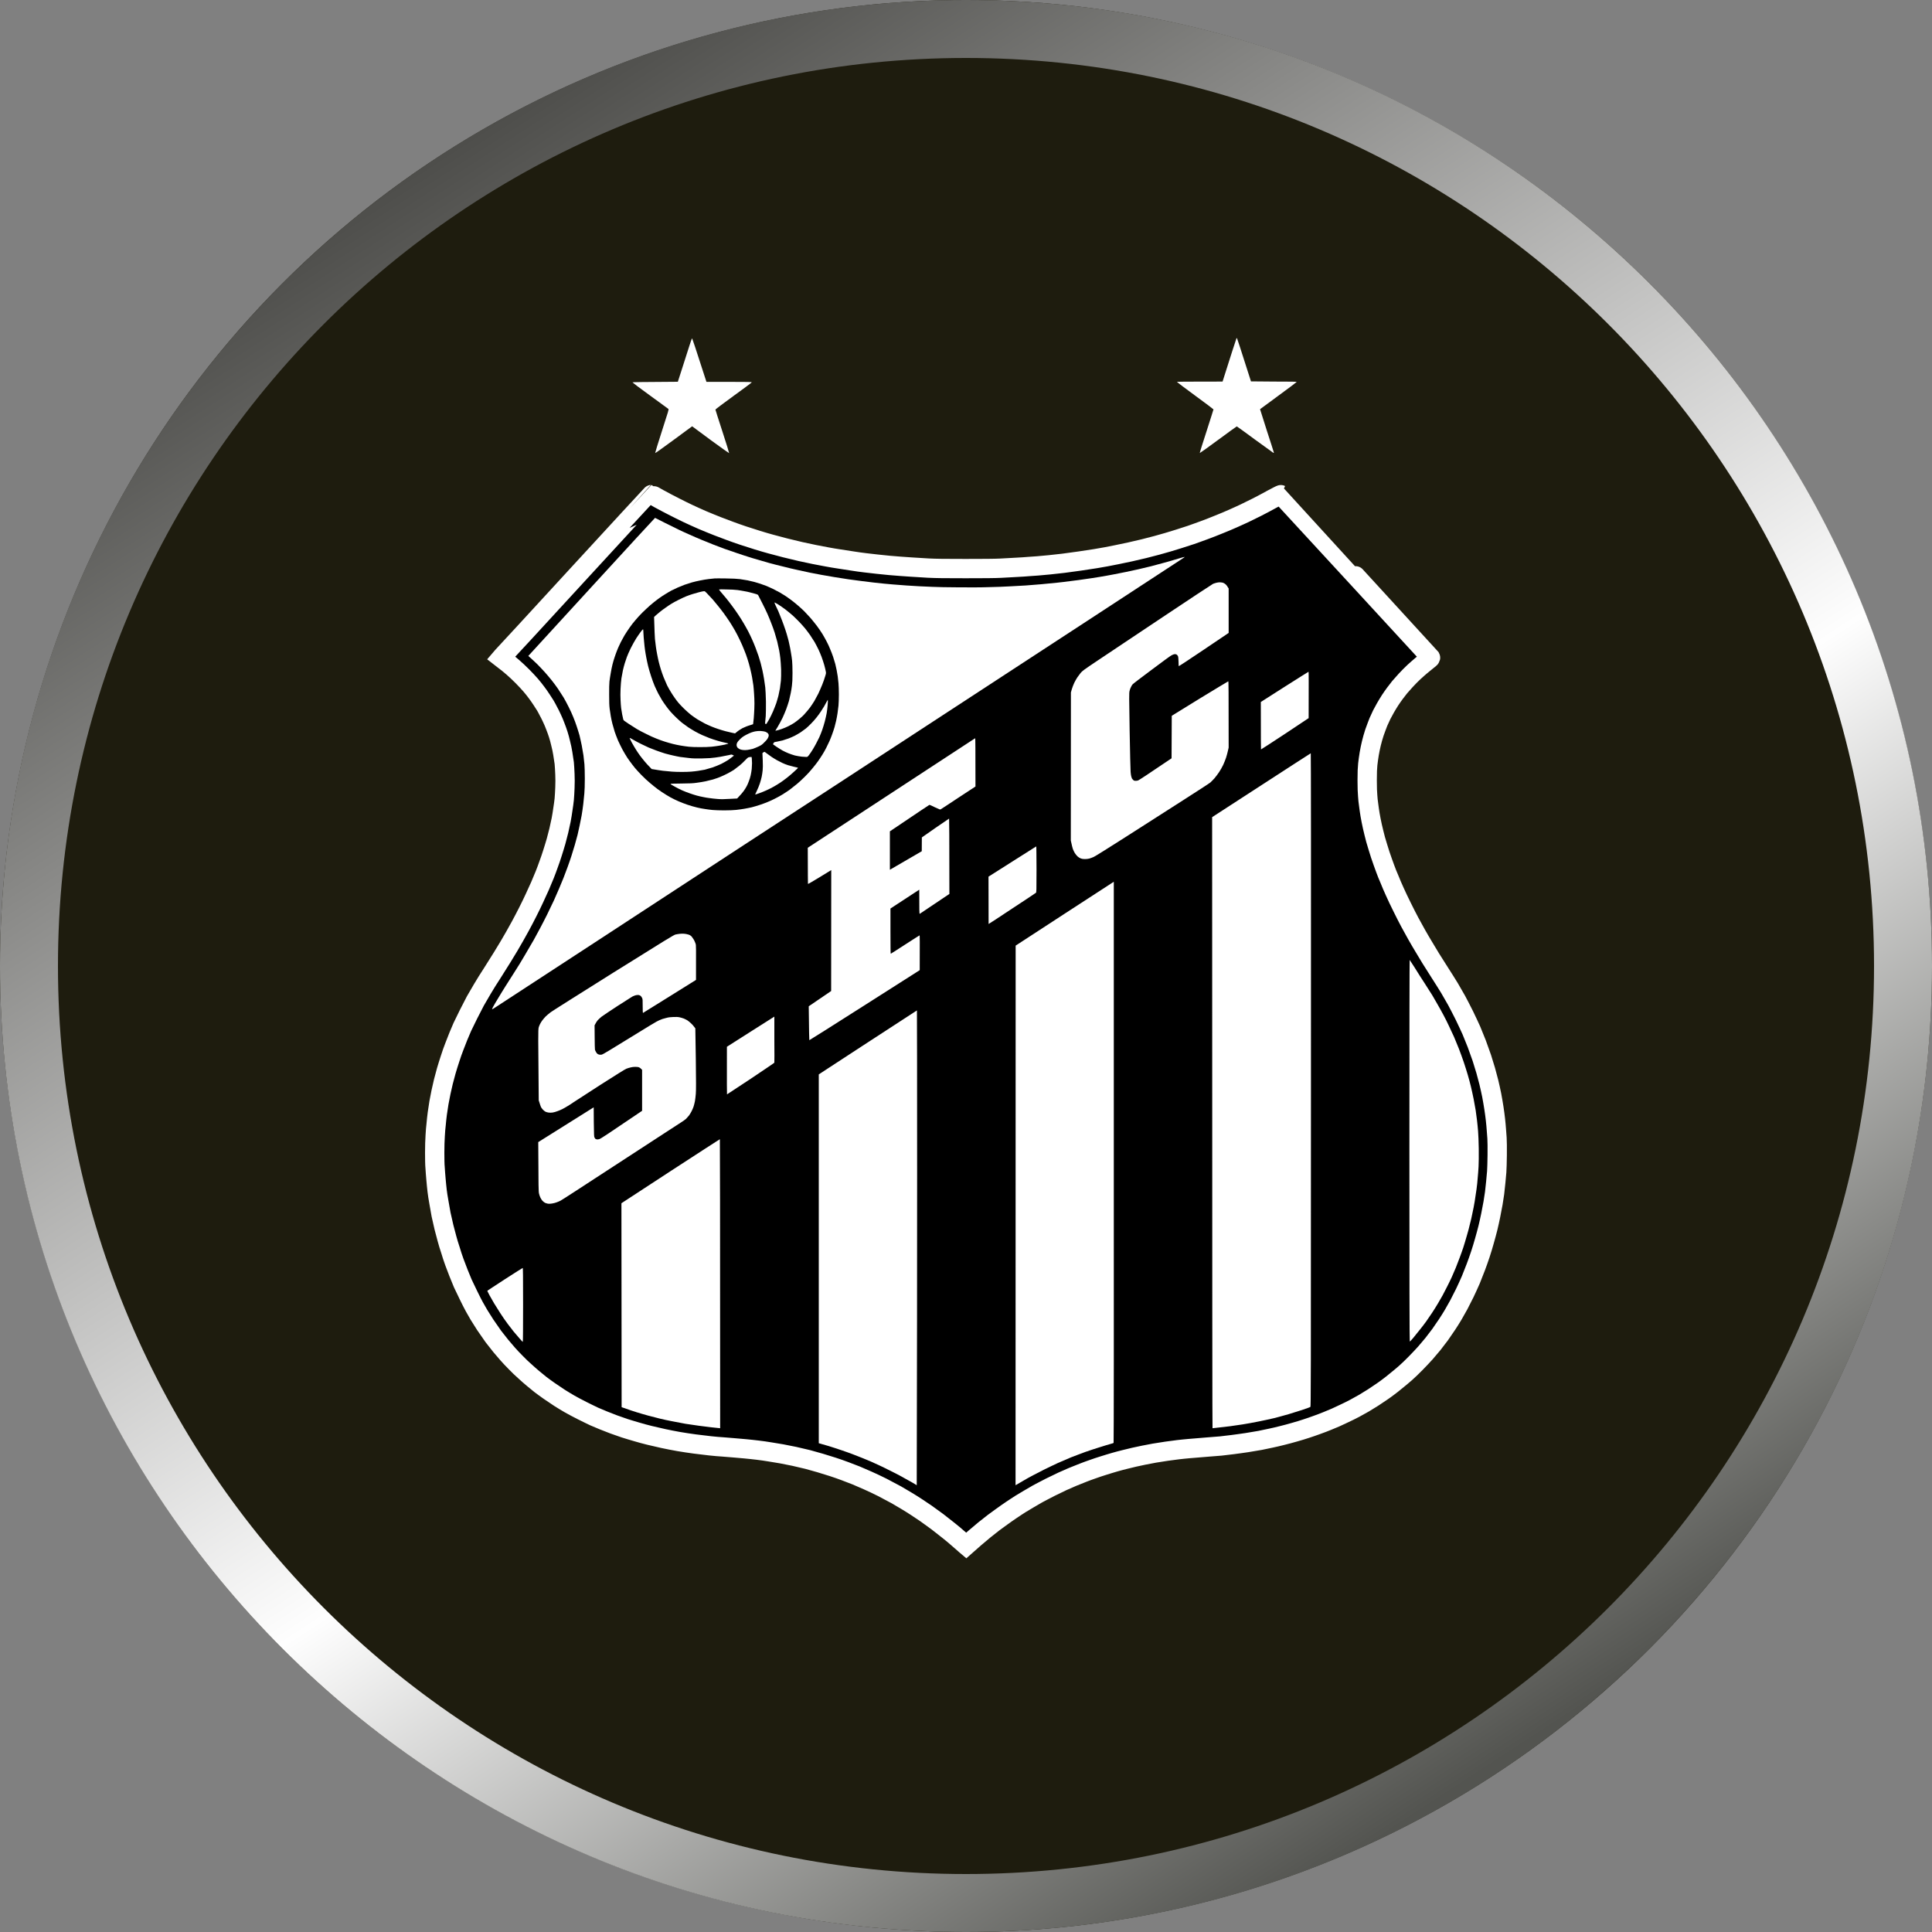 <svg width="20" height="20" viewBox="0 0 20 20" fill="none" xmlns="http://www.w3.org/2000/svg">
<rect x="0" y="0" width="20" height="20" fill="#808080" stroke="none"/>
<g clip-path="url(#clip0_4144_54697)">
<circle cx="10" cy="10" r="10" fill="#1E1C0E"/>
<path fill-rule="evenodd" clip-rule="evenodd" d="M10 19.4C15.191 19.4 19.4 15.191 19.4 10C19.4 4.809 15.191 0.6 10 0.6C4.809 0.6 0.6 4.809 0.6 10C0.6 15.191 4.809 19.4 10 19.4ZM10 20C15.523 20 20 15.523 20 10C20 4.477 15.523 0 10 0C4.477 0 0 4.477 0 10C0 15.523 4.477 20 10 20Z" fill="url(#paint0_linear_4144_54697)"/>
<path d="M12.8 3.502C12.799 3.503 12.779 3.565 12.755 3.639C12.732 3.713 12.7 3.814 12.684 3.862L12.656 3.95C12.234 3.95 12.184 3.951 12.184 3.954C12.184 3.956 12.27 4.02 12.373 4.096C12.477 4.172 12.562 4.236 12.562 4.238C12.562 4.241 12.529 4.342 12.49 4.465C12.45 4.588 12.418 4.689 12.42 4.69C12.421 4.691 12.507 4.63 12.611 4.553C12.714 4.477 12.801 4.414 12.803 4.414C12.805 4.414 12.89 4.475 12.991 4.55C13.093 4.624 13.179 4.686 13.182 4.688C13.185 4.689 13.187 4.688 13.187 4.685C13.187 4.683 13.155 4.582 13.115 4.46C13.076 4.338 13.044 4.237 13.044 4.236C13.045 4.235 13.13 4.172 13.234 4.096C13.338 4.02 13.423 3.956 13.423 3.954C13.423 3.951 13.373 3.95 13.187 3.95L12.95 3.948C12.84 3.602 12.806 3.501 12.805 3.5C12.803 3.5 12.801 3.501 12.8 3.502ZM7.136 3.581C7.122 3.624 7.089 3.726 7.064 3.806L7.017 3.952C6.629 3.954 6.547 3.956 6.547 3.958C6.547 3.96 6.629 4.022 6.73 4.095C6.831 4.169 6.916 4.231 6.919 4.233C6.925 4.237 6.92 4.252 6.852 4.463C6.812 4.586 6.781 4.689 6.782 4.69C6.784 4.692 6.87 4.63 6.975 4.553L7.165 4.413C7.187 4.43 7.273 4.492 7.369 4.564C7.466 4.635 7.547 4.692 7.548 4.691C7.549 4.689 7.518 4.588 7.478 4.466C7.438 4.344 7.406 4.242 7.406 4.24C7.406 4.237 7.49 4.174 7.593 4.099C7.696 4.024 7.782 3.961 7.782 3.958C7.782 3.954 7.748 3.953 7.548 3.953H7.313C7.197 3.592 7.166 3.503 7.165 3.503C7.162 3.503 7.15 3.535 7.136 3.581Z" fill="white"/>
<path d="M5.977 5.952C5.556 6.41 5.207 6.79 5.2 6.796L5.188 6.81C5.248 6.856 5.285 6.887 5.309 6.908C5.333 6.929 5.378 6.97 5.407 7C5.436 7.029 5.475 7.071 5.493 7.092C5.511 7.113 5.538 7.146 5.553 7.167C5.568 7.187 5.592 7.22 5.605 7.241C5.619 7.262 5.637 7.29 5.645 7.303C5.653 7.316 5.667 7.342 5.677 7.362C5.688 7.381 5.704 7.414 5.714 7.436C5.725 7.458 5.74 7.495 5.749 7.519C5.758 7.542 5.772 7.58 5.779 7.603C5.786 7.625 5.798 7.667 5.804 7.695C5.812 7.723 5.821 7.77 5.826 7.8C5.831 7.829 5.838 7.874 5.841 7.899C5.843 7.925 5.847 7.976 5.848 8.014C5.85 8.052 5.85 8.113 5.848 8.154C5.847 8.193 5.843 8.247 5.841 8.274C5.838 8.301 5.832 8.348 5.827 8.377C5.823 8.407 5.815 8.457 5.809 8.488C5.802 8.52 5.792 8.569 5.785 8.598C5.778 8.626 5.765 8.677 5.756 8.71C5.746 8.743 5.73 8.798 5.719 8.831C5.709 8.864 5.691 8.915 5.68 8.945C5.67 8.975 5.651 9.024 5.639 9.055C5.627 9.085 5.604 9.137 5.59 9.172C5.575 9.206 5.549 9.263 5.532 9.299C5.516 9.335 5.484 9.399 5.462 9.443C5.44 9.486 5.406 9.552 5.386 9.588C5.367 9.623 5.34 9.671 5.327 9.694C5.314 9.716 5.288 9.762 5.269 9.794C5.25 9.826 5.218 9.879 5.198 9.911C5.178 9.943 5.133 10.015 5.098 10.07C5.062 10.124 5.015 10.201 4.992 10.24C4.969 10.278 4.937 10.333 4.921 10.362C4.906 10.39 4.874 10.452 4.851 10.498C4.828 10.544 4.799 10.605 4.786 10.631C4.774 10.658 4.756 10.703 4.744 10.73C4.733 10.757 4.715 10.804 4.703 10.835C4.691 10.865 4.671 10.921 4.659 10.96C4.646 10.998 4.629 11.055 4.62 11.085C4.611 11.116 4.598 11.166 4.59 11.197C4.582 11.229 4.571 11.279 4.565 11.307C4.559 11.336 4.55 11.385 4.544 11.415C4.539 11.446 4.531 11.496 4.527 11.527C4.523 11.559 4.517 11.609 4.515 11.637C4.511 11.666 4.507 11.72 4.505 11.758C4.502 11.797 4.5 11.871 4.5 11.933C4.5 11.992 4.501 12.061 4.504 12.087C4.505 12.113 4.51 12.166 4.513 12.205C4.516 12.244 4.522 12.299 4.525 12.326C4.528 12.353 4.536 12.406 4.543 12.443C4.549 12.481 4.56 12.54 4.566 12.573C4.574 12.607 4.587 12.666 4.596 12.705C4.606 12.743 4.62 12.797 4.628 12.826C4.635 12.854 4.651 12.905 4.663 12.941C4.673 12.977 4.692 13.032 4.703 13.063C4.715 13.095 4.734 13.146 4.746 13.176C4.758 13.207 4.779 13.256 4.791 13.286C4.805 13.315 4.831 13.371 4.851 13.411C4.87 13.45 4.896 13.502 4.91 13.527C4.924 13.551 4.945 13.589 4.958 13.611C4.971 13.633 5 13.679 5.023 13.714C5.046 13.748 5.084 13.803 5.107 13.835C5.131 13.866 5.166 13.911 5.185 13.934C5.205 13.958 5.237 13.995 5.256 14.017C5.275 14.039 5.313 14.079 5.34 14.106C5.366 14.133 5.408 14.174 5.434 14.196C5.459 14.219 5.496 14.252 5.517 14.269C5.538 14.287 5.572 14.315 5.594 14.332C5.615 14.348 5.657 14.379 5.686 14.399C5.716 14.42 5.764 14.452 5.793 14.471C5.822 14.49 5.87 14.518 5.897 14.534C5.925 14.55 5.983 14.581 6.027 14.603C6.071 14.626 6.128 14.652 6.152 14.664C6.176 14.674 6.219 14.692 6.247 14.704C6.276 14.716 6.323 14.734 6.352 14.745C6.382 14.756 6.433 14.774 6.466 14.785C6.499 14.795 6.556 14.813 6.592 14.823C6.628 14.834 6.688 14.85 6.725 14.859C6.762 14.868 6.827 14.883 6.868 14.892C6.91 14.901 6.981 14.915 7.027 14.923C7.073 14.931 7.147 14.942 7.192 14.948C7.237 14.954 7.308 14.962 7.35 14.967C7.393 14.972 7.455 14.977 7.489 14.979C7.523 14.982 7.572 14.986 7.599 14.988C7.626 14.99 7.677 14.994 7.714 14.998C7.75 15.001 7.808 15.008 7.844 15.012C7.879 15.016 7.936 15.024 7.97 15.03C8.004 15.035 8.058 15.044 8.091 15.05C8.123 15.056 8.183 15.068 8.222 15.076C8.262 15.085 8.325 15.1 8.363 15.109C8.4 15.119 8.458 15.135 8.491 15.145C8.525 15.155 8.583 15.173 8.62 15.185C8.658 15.197 8.714 15.217 8.746 15.229C8.778 15.241 8.83 15.261 8.863 15.274C8.895 15.287 8.949 15.311 8.983 15.326C9.018 15.341 9.085 15.373 9.133 15.397C9.18 15.422 9.246 15.457 9.28 15.475C9.314 15.495 9.364 15.524 9.39 15.54C9.417 15.556 9.461 15.584 9.487 15.601C9.515 15.619 9.559 15.649 9.587 15.668C9.614 15.687 9.667 15.725 9.703 15.752C9.739 15.78 9.791 15.821 9.819 15.843C9.847 15.865 9.894 15.904 9.923 15.93C9.952 15.956 9.981 15.982 9.989 15.988L10.002 15.999C10.038 15.967 10.068 15.941 10.091 15.921C10.114 15.901 10.16 15.863 10.192 15.836C10.224 15.811 10.266 15.777 10.286 15.762C10.306 15.747 10.344 15.719 10.371 15.7C10.398 15.68 10.443 15.649 10.471 15.63C10.5 15.611 10.541 15.583 10.564 15.569C10.587 15.555 10.625 15.532 10.649 15.518C10.673 15.504 10.715 15.48 10.742 15.464C10.769 15.45 10.826 15.419 10.87 15.397C10.915 15.375 10.972 15.347 10.998 15.335C11.024 15.323 11.071 15.303 11.103 15.289C11.135 15.276 11.185 15.256 11.213 15.245C11.241 15.234 11.287 15.217 11.314 15.208C11.341 15.198 11.389 15.182 11.422 15.172C11.455 15.161 11.507 15.146 11.537 15.137C11.567 15.128 11.614 15.116 11.642 15.109C11.67 15.102 11.714 15.091 11.741 15.085C11.768 15.079 11.812 15.069 11.839 15.064C11.865 15.059 11.915 15.049 11.949 15.043C11.982 15.037 12.04 15.028 12.076 15.023C12.112 15.018 12.167 15.011 12.197 15.007C12.227 15.004 12.276 14.998 12.305 14.996C12.335 14.993 12.378 14.99 12.402 14.988C12.427 14.986 12.476 14.982 12.511 14.979C12.546 14.977 12.603 14.972 12.637 14.969C12.671 14.965 12.727 14.959 12.763 14.954C12.798 14.95 12.863 14.94 12.907 14.934C12.951 14.927 13.013 14.916 13.044 14.911C13.075 14.904 13.125 14.894 13.154 14.888C13.183 14.882 13.235 14.87 13.27 14.861C13.305 14.853 13.365 14.836 13.404 14.825C13.443 14.814 13.496 14.798 13.522 14.789C13.547 14.781 13.597 14.764 13.632 14.751C13.666 14.739 13.716 14.72 13.742 14.709C13.767 14.699 13.806 14.683 13.826 14.674C13.847 14.665 13.887 14.646 13.916 14.632C13.944 14.619 13.993 14.595 14.023 14.579C14.053 14.562 14.098 14.538 14.122 14.524C14.146 14.51 14.188 14.483 14.216 14.466C14.244 14.448 14.283 14.421 14.304 14.407C14.325 14.393 14.355 14.371 14.372 14.358C14.388 14.346 14.425 14.318 14.453 14.294C14.482 14.271 14.526 14.234 14.551 14.212C14.576 14.19 14.624 14.144 14.656 14.111C14.689 14.077 14.734 14.03 14.755 14.006C14.777 13.981 14.812 13.939 14.833 13.914C14.853 13.888 14.887 13.843 14.908 13.816C14.928 13.787 14.96 13.741 14.98 13.711C15 13.681 15.028 13.636 15.044 13.609C15.059 13.583 15.085 13.537 15.101 13.508C15.117 13.478 15.145 13.422 15.164 13.384C15.183 13.345 15.21 13.284 15.226 13.248C15.241 13.211 15.265 13.151 15.278 13.116C15.291 13.08 15.313 13.021 15.324 12.986C15.336 12.95 15.355 12.888 15.366 12.848C15.378 12.807 15.394 12.746 15.403 12.711C15.411 12.676 15.425 12.617 15.432 12.58C15.44 12.542 15.45 12.486 15.456 12.454C15.461 12.423 15.468 12.376 15.472 12.35C15.475 12.323 15.481 12.274 15.484 12.239C15.487 12.203 15.492 12.155 15.494 12.129C15.496 12.104 15.498 12.027 15.499 11.959C15.5 11.881 15.499 11.816 15.497 11.782C15.495 11.752 15.492 11.71 15.49 11.688C15.489 11.666 15.484 11.623 15.481 11.591C15.478 11.56 15.47 11.505 15.465 11.471C15.46 11.436 15.449 11.376 15.442 11.337C15.434 11.299 15.421 11.238 15.412 11.202C15.403 11.167 15.389 11.113 15.38 11.082C15.371 11.052 15.353 10.993 15.34 10.952C15.326 10.911 15.302 10.844 15.287 10.804C15.271 10.764 15.247 10.703 15.232 10.668C15.216 10.633 15.184 10.563 15.159 10.512C15.134 10.462 15.098 10.392 15.079 10.357C15.059 10.322 15.027 10.265 15.006 10.23C14.985 10.195 14.94 10.124 14.906 10.071C14.873 10.019 14.83 9.951 14.811 9.921C14.792 9.89 14.76 9.837 14.74 9.803C14.719 9.769 14.686 9.712 14.665 9.675C14.644 9.638 14.612 9.58 14.594 9.546C14.576 9.512 14.54 9.443 14.515 9.391C14.489 9.339 14.454 9.266 14.438 9.229C14.421 9.191 14.396 9.135 14.384 9.103C14.37 9.072 14.35 9.022 14.339 8.991C14.327 8.961 14.305 8.895 14.288 8.847C14.272 8.798 14.251 8.727 14.24 8.69C14.23 8.652 14.215 8.592 14.207 8.556C14.199 8.52 14.188 8.466 14.183 8.435C14.178 8.405 14.171 8.358 14.168 8.331C14.164 8.304 14.159 8.262 14.158 8.237C14.155 8.211 14.153 8.147 14.153 8.079C14.153 7.991 14.155 7.952 14.159 7.912C14.162 7.883 14.169 7.835 14.174 7.804C14.179 7.774 14.189 7.725 14.196 7.697C14.203 7.667 14.217 7.617 14.228 7.584C14.24 7.551 14.258 7.501 14.269 7.474C14.281 7.447 14.297 7.413 14.304 7.398C14.312 7.383 14.329 7.352 14.342 7.328C14.355 7.305 14.377 7.269 14.39 7.249C14.403 7.229 14.426 7.196 14.441 7.176C14.456 7.156 14.478 7.128 14.489 7.114C14.501 7.1 14.529 7.068 14.552 7.043C14.575 7.018 14.613 6.979 14.637 6.957C14.662 6.935 14.695 6.904 14.713 6.89C14.73 6.876 14.76 6.852 14.778 6.837C14.808 6.814 14.811 6.81 14.808 6.805C14.806 6.802 14.457 6.422 14.033 5.961C13.608 5.499 13.26 5.121 13.259 5.121C13.257 5.12 13.217 5.141 13.17 5.166C13.123 5.192 13.052 5.23 13.012 5.25C12.972 5.27 12.914 5.299 12.884 5.313C12.853 5.328 12.798 5.352 12.763 5.368C12.727 5.384 12.662 5.412 12.618 5.429C12.574 5.447 12.506 5.474 12.467 5.488C12.428 5.503 12.366 5.524 12.328 5.538C12.289 5.551 12.231 5.57 12.198 5.58C12.165 5.59 12.117 5.605 12.09 5.613C12.063 5.621 12.012 5.635 11.977 5.645C11.941 5.654 11.881 5.67 11.842 5.68C11.803 5.689 11.739 5.704 11.7 5.713C11.662 5.721 11.597 5.735 11.557 5.743C11.518 5.751 11.469 5.761 11.45 5.764C11.431 5.767 11.382 5.776 11.341 5.783C11.299 5.79 11.225 5.801 11.177 5.808C11.128 5.815 11.052 5.825 11.008 5.831C10.962 5.836 10.898 5.843 10.863 5.847C10.828 5.85 10.774 5.855 10.743 5.858C10.712 5.86 10.668 5.864 10.644 5.865C10.621 5.867 10.566 5.871 10.522 5.873C10.477 5.876 10.404 5.88 10.358 5.882C10.303 5.885 10.18 5.886 9.995 5.886C9.775 5.886 9.693 5.885 9.61 5.881C9.552 5.878 9.472 5.873 9.431 5.87C9.391 5.868 9.339 5.864 9.316 5.862C9.294 5.861 9.245 5.856 9.206 5.853C9.168 5.849 9.111 5.843 9.079 5.84C9.047 5.837 8.992 5.83 8.957 5.826C8.922 5.822 8.864 5.814 8.827 5.808C8.79 5.803 8.729 5.793 8.691 5.787C8.653 5.781 8.594 5.772 8.56 5.765C8.527 5.759 8.468 5.748 8.429 5.74C8.391 5.732 8.327 5.719 8.288 5.71C8.248 5.701 8.178 5.684 8.13 5.672C8.082 5.66 8.015 5.642 7.979 5.632C7.944 5.623 7.882 5.604 7.842 5.592C7.802 5.58 7.735 5.558 7.692 5.544C7.648 5.529 7.587 5.508 7.556 5.496C7.526 5.485 7.468 5.463 7.429 5.448C7.39 5.433 7.32 5.404 7.272 5.384C7.225 5.363 7.159 5.334 7.126 5.318C7.093 5.302 7.03 5.272 6.986 5.249C6.942 5.227 6.87 5.189 6.826 5.165C6.783 5.14 6.746 5.12 6.744 5.12C6.743 5.12 6.397 5.495 5.977 5.952Z" fill="black"/>
<mask id="path-5-outside-1_4144_54697" maskUnits="userSpaceOnUse" x="3.5" y="4.12" width="13" height="13" fill="black">
<rect fill="white" x="3.5" y="4.12" width="13" height="13"/>
<path d="M5.977 5.952C5.556 6.41 5.207 6.79 5.2 6.796L5.188 6.81C5.248 6.856 5.285 6.887 5.309 6.908C5.333 6.929 5.378 6.97 5.407 7C5.436 7.029 5.475 7.071 5.493 7.092C5.511 7.113 5.538 7.146 5.553 7.167C5.568 7.187 5.592 7.22 5.605 7.241C5.619 7.262 5.637 7.29 5.645 7.303C5.653 7.316 5.667 7.342 5.677 7.362C5.688 7.381 5.704 7.414 5.714 7.436C5.725 7.458 5.74 7.495 5.749 7.519C5.758 7.542 5.772 7.58 5.779 7.603C5.786 7.625 5.798 7.667 5.804 7.695C5.812 7.723 5.821 7.77 5.826 7.8C5.831 7.829 5.838 7.874 5.841 7.899C5.843 7.925 5.847 7.976 5.848 8.014C5.85 8.052 5.85 8.113 5.848 8.154C5.847 8.193 5.843 8.247 5.841 8.274C5.838 8.301 5.832 8.348 5.827 8.377C5.823 8.407 5.815 8.457 5.809 8.488C5.802 8.52 5.792 8.569 5.785 8.598C5.778 8.626 5.765 8.677 5.756 8.71C5.746 8.743 5.73 8.798 5.719 8.831C5.709 8.864 5.691 8.915 5.68 8.945C5.67 8.975 5.651 9.024 5.639 9.055C5.627 9.085 5.604 9.137 5.59 9.172C5.575 9.206 5.549 9.263 5.532 9.299C5.516 9.335 5.484 9.399 5.462 9.443C5.44 9.486 5.406 9.552 5.386 9.588C5.367 9.623 5.34 9.671 5.327 9.694C5.314 9.716 5.288 9.762 5.269 9.794C5.25 9.826 5.218 9.879 5.198 9.911C5.178 9.943 5.133 10.015 5.098 10.07C5.062 10.124 5.015 10.201 4.992 10.24C4.969 10.278 4.937 10.333 4.921 10.362C4.906 10.39 4.874 10.452 4.851 10.498C4.828 10.544 4.799 10.605 4.786 10.631C4.774 10.658 4.756 10.703 4.744 10.73C4.733 10.757 4.715 10.804 4.703 10.835C4.691 10.865 4.671 10.921 4.659 10.96C4.646 10.998 4.629 11.055 4.62 11.085C4.611 11.116 4.598 11.166 4.59 11.197C4.582 11.229 4.571 11.279 4.565 11.307C4.559 11.336 4.55 11.385 4.544 11.415C4.539 11.446 4.531 11.496 4.527 11.527C4.523 11.559 4.517 11.609 4.515 11.637C4.511 11.666 4.507 11.72 4.505 11.758C4.502 11.797 4.5 11.871 4.5 11.933C4.5 11.992 4.501 12.061 4.504 12.087C4.505 12.113 4.51 12.166 4.513 12.205C4.516 12.244 4.522 12.299 4.525 12.326C4.528 12.353 4.536 12.406 4.543 12.443C4.549 12.481 4.56 12.54 4.566 12.573C4.574 12.607 4.587 12.666 4.596 12.705C4.606 12.743 4.62 12.797 4.628 12.826C4.635 12.854 4.651 12.905 4.663 12.941C4.673 12.977 4.692 13.032 4.703 13.063C4.715 13.095 4.734 13.146 4.746 13.176C4.758 13.207 4.779 13.256 4.791 13.286C4.805 13.315 4.831 13.371 4.851 13.411C4.87 13.45 4.896 13.502 4.91 13.527C4.924 13.551 4.945 13.589 4.958 13.611C4.971 13.633 5 13.679 5.023 13.714C5.046 13.748 5.084 13.803 5.107 13.835C5.131 13.866 5.166 13.911 5.185 13.934C5.205 13.958 5.237 13.995 5.256 14.017C5.275 14.039 5.313 14.079 5.34 14.106C5.366 14.133 5.408 14.174 5.434 14.196C5.459 14.219 5.496 14.252 5.517 14.269C5.538 14.287 5.572 14.315 5.594 14.332C5.615 14.348 5.657 14.379 5.686 14.399C5.716 14.42 5.764 14.452 5.793 14.471C5.822 14.49 5.87 14.518 5.897 14.534C5.925 14.55 5.983 14.581 6.027 14.603C6.071 14.626 6.128 14.652 6.152 14.664C6.176 14.674 6.219 14.692 6.247 14.704C6.276 14.716 6.323 14.734 6.352 14.745C6.382 14.756 6.433 14.774 6.466 14.785C6.499 14.795 6.556 14.813 6.592 14.823C6.628 14.834 6.688 14.85 6.725 14.859C6.762 14.868 6.827 14.883 6.868 14.892C6.91 14.901 6.981 14.915 7.027 14.923C7.073 14.931 7.147 14.942 7.192 14.948C7.237 14.954 7.308 14.962 7.35 14.967C7.393 14.972 7.455 14.977 7.489 14.979C7.523 14.982 7.572 14.986 7.599 14.988C7.626 14.99 7.677 14.994 7.714 14.998C7.75 15.001 7.808 15.008 7.844 15.012C7.879 15.016 7.936 15.024 7.97 15.03C8.004 15.035 8.058 15.044 8.091 15.05C8.123 15.056 8.183 15.068 8.222 15.076C8.262 15.085 8.325 15.1 8.363 15.109C8.4 15.119 8.458 15.135 8.491 15.145C8.525 15.155 8.583 15.173 8.62 15.185C8.658 15.197 8.714 15.217 8.746 15.229C8.778 15.241 8.83 15.261 8.863 15.274C8.895 15.287 8.949 15.311 8.983 15.326C9.018 15.341 9.085 15.373 9.133 15.397C9.18 15.422 9.246 15.457 9.28 15.475C9.314 15.495 9.364 15.524 9.39 15.54C9.417 15.556 9.461 15.584 9.487 15.601C9.515 15.619 9.559 15.649 9.587 15.668C9.614 15.687 9.667 15.725 9.703 15.752C9.739 15.78 9.791 15.821 9.819 15.843C9.847 15.865 9.894 15.904 9.923 15.93C9.952 15.956 9.981 15.982 9.989 15.988L10.002 15.999C10.038 15.967 10.068 15.941 10.091 15.921C10.114 15.901 10.16 15.863 10.192 15.836C10.224 15.811 10.266 15.777 10.286 15.762C10.306 15.747 10.344 15.719 10.371 15.7C10.398 15.68 10.443 15.649 10.471 15.63C10.5 15.611 10.541 15.583 10.564 15.569C10.587 15.555 10.625 15.532 10.649 15.518C10.673 15.504 10.715 15.48 10.742 15.464C10.769 15.45 10.826 15.419 10.87 15.397C10.915 15.375 10.972 15.347 10.998 15.335C11.024 15.323 11.071 15.303 11.103 15.289C11.135 15.276 11.185 15.256 11.213 15.245C11.241 15.234 11.287 15.217 11.314 15.208C11.341 15.198 11.389 15.182 11.422 15.172C11.455 15.161 11.507 15.146 11.537 15.137C11.567 15.128 11.614 15.116 11.642 15.109C11.67 15.102 11.714 15.091 11.741 15.085C11.768 15.079 11.812 15.069 11.839 15.064C11.865 15.059 11.915 15.049 11.949 15.043C11.982 15.037 12.04 15.028 12.076 15.023C12.112 15.018 12.167 15.011 12.197 15.007C12.227 15.004 12.276 14.998 12.305 14.996C12.335 14.993 12.378 14.99 12.402 14.988C12.427 14.986 12.476 14.982 12.511 14.979C12.546 14.977 12.603 14.972 12.637 14.969C12.671 14.965 12.727 14.959 12.763 14.954C12.798 14.95 12.863 14.94 12.907 14.934C12.951 14.927 13.013 14.916 13.044 14.911C13.075 14.904 13.125 14.894 13.154 14.888C13.183 14.882 13.235 14.87 13.27 14.861C13.305 14.853 13.365 14.836 13.404 14.825C13.443 14.814 13.496 14.798 13.522 14.789C13.547 14.781 13.597 14.764 13.632 14.751C13.666 14.739 13.716 14.72 13.742 14.709C13.767 14.699 13.806 14.683 13.826 14.674C13.847 14.665 13.887 14.646 13.916 14.632C13.944 14.619 13.993 14.595 14.023 14.579C14.053 14.562 14.098 14.538 14.122 14.524C14.146 14.51 14.188 14.483 14.216 14.466C14.244 14.448 14.283 14.421 14.304 14.407C14.325 14.393 14.355 14.371 14.372 14.358C14.388 14.346 14.425 14.318 14.453 14.294C14.482 14.271 14.526 14.234 14.551 14.212C14.576 14.19 14.624 14.144 14.656 14.111C14.689 14.077 14.734 14.03 14.755 14.006C14.777 13.981 14.812 13.939 14.833 13.914C14.853 13.888 14.887 13.843 14.908 13.816C14.928 13.787 14.96 13.741 14.98 13.711C15 13.681 15.028 13.636 15.044 13.609C15.059 13.583 15.085 13.537 15.101 13.508C15.117 13.478 15.145 13.422 15.164 13.384C15.183 13.345 15.21 13.284 15.226 13.248C15.241 13.211 15.265 13.151 15.278 13.116C15.291 13.08 15.313 13.021 15.324 12.986C15.336 12.95 15.355 12.888 15.366 12.848C15.378 12.807 15.394 12.746 15.403 12.711C15.411 12.676 15.425 12.617 15.432 12.58C15.44 12.542 15.45 12.486 15.456 12.454C15.461 12.423 15.468 12.376 15.472 12.35C15.475 12.323 15.481 12.274 15.484 12.239C15.487 12.203 15.492 12.155 15.494 12.129C15.496 12.104 15.498 12.027 15.499 11.959C15.5 11.881 15.499 11.816 15.497 11.782C15.495 11.752 15.492 11.71 15.49 11.688C15.489 11.666 15.484 11.623 15.481 11.591C15.478 11.56 15.47 11.505 15.465 11.471C15.46 11.436 15.449 11.376 15.442 11.337C15.434 11.299 15.421 11.238 15.412 11.202C15.403 11.167 15.389 11.113 15.38 11.082C15.371 11.052 15.353 10.993 15.34 10.952C15.326 10.911 15.302 10.844 15.287 10.804C15.271 10.764 15.247 10.703 15.232 10.668C15.216 10.633 15.184 10.563 15.159 10.512C15.134 10.462 15.098 10.392 15.079 10.357C15.059 10.322 15.027 10.265 15.006 10.23C14.985 10.195 14.94 10.124 14.906 10.071C14.873 10.019 14.83 9.951 14.811 9.921C14.792 9.89 14.76 9.837 14.74 9.803C14.719 9.769 14.686 9.712 14.665 9.675C14.644 9.638 14.612 9.58 14.594 9.546C14.576 9.512 14.54 9.443 14.515 9.391C14.489 9.339 14.454 9.266 14.438 9.229C14.421 9.191 14.396 9.135 14.384 9.103C14.37 9.072 14.35 9.022 14.339 8.991C14.327 8.961 14.305 8.895 14.288 8.847C14.272 8.798 14.251 8.727 14.24 8.69C14.23 8.652 14.215 8.592 14.207 8.556C14.199 8.52 14.188 8.466 14.183 8.435C14.178 8.405 14.171 8.358 14.168 8.331C14.164 8.304 14.159 8.262 14.158 8.237C14.155 8.211 14.153 8.147 14.153 8.079C14.153 7.991 14.155 7.952 14.159 7.912C14.162 7.883 14.169 7.835 14.174 7.804C14.179 7.774 14.189 7.725 14.196 7.697C14.203 7.667 14.217 7.617 14.228 7.584C14.24 7.551 14.258 7.501 14.269 7.474C14.281 7.447 14.297 7.413 14.304 7.398C14.312 7.383 14.329 7.352 14.342 7.328C14.355 7.305 14.377 7.269 14.39 7.249C14.403 7.229 14.426 7.196 14.441 7.176C14.456 7.156 14.478 7.128 14.489 7.114C14.501 7.1 14.529 7.068 14.552 7.043C14.575 7.018 14.613 6.979 14.637 6.957C14.662 6.935 14.695 6.904 14.713 6.89C14.73 6.876 14.76 6.852 14.778 6.837C14.808 6.814 14.811 6.81 14.808 6.805C14.806 6.802 14.457 6.422 14.033 5.961C13.608 5.499 13.26 5.121 13.259 5.121C13.257 5.12 13.217 5.141 13.17 5.166C13.123 5.192 13.052 5.23 13.012 5.25C12.972 5.27 12.914 5.299 12.884 5.313C12.853 5.328 12.798 5.352 12.763 5.368C12.727 5.384 12.662 5.412 12.618 5.429C12.574 5.447 12.506 5.474 12.467 5.488C12.428 5.503 12.366 5.524 12.328 5.538C12.289 5.551 12.231 5.57 12.198 5.58C12.165 5.59 12.117 5.605 12.09 5.613C12.063 5.621 12.012 5.635 11.977 5.645C11.941 5.654 11.881 5.67 11.842 5.68C11.803 5.689 11.739 5.704 11.7 5.713C11.662 5.721 11.597 5.735 11.557 5.743C11.518 5.751 11.469 5.761 11.45 5.764C11.431 5.767 11.382 5.776 11.341 5.783C11.299 5.79 11.225 5.801 11.177 5.808C11.128 5.815 11.052 5.825 11.008 5.831C10.962 5.836 10.898 5.843 10.863 5.847C10.828 5.85 10.774 5.855 10.743 5.858C10.712 5.86 10.668 5.864 10.644 5.865C10.621 5.867 10.566 5.871 10.522 5.873C10.477 5.876 10.404 5.88 10.358 5.882C10.303 5.885 10.18 5.886 9.995 5.886C9.775 5.886 9.693 5.885 9.61 5.881C9.552 5.878 9.472 5.873 9.431 5.87C9.391 5.868 9.339 5.864 9.316 5.862C9.294 5.861 9.245 5.856 9.206 5.853C9.168 5.849 9.111 5.843 9.079 5.84C9.047 5.837 8.992 5.83 8.957 5.826C8.922 5.822 8.864 5.814 8.827 5.808C8.79 5.803 8.729 5.793 8.691 5.787C8.653 5.781 8.594 5.772 8.56 5.765C8.527 5.759 8.468 5.748 8.429 5.74C8.391 5.732 8.327 5.719 8.288 5.71C8.248 5.701 8.178 5.684 8.13 5.672C8.082 5.66 8.015 5.642 7.979 5.632C7.944 5.623 7.882 5.604 7.842 5.592C7.802 5.58 7.735 5.558 7.692 5.544C7.648 5.529 7.587 5.508 7.556 5.496C7.526 5.485 7.468 5.463 7.429 5.448C7.39 5.433 7.32 5.404 7.272 5.384C7.225 5.363 7.159 5.334 7.126 5.318C7.093 5.302 7.03 5.272 6.986 5.249C6.942 5.227 6.87 5.189 6.826 5.165C6.783 5.14 6.746 5.12 6.744 5.12C6.743 5.12 6.397 5.495 5.977 5.952Z"/>
</mask>
<path d="M5.977 5.952C5.556 6.41 5.207 6.79 5.2 6.796L5.188 6.81C5.248 6.856 5.285 6.887 5.309 6.908C5.333 6.929 5.378 6.97 5.407 7C5.436 7.029 5.475 7.071 5.493 7.092C5.511 7.113 5.538 7.146 5.553 7.167C5.568 7.187 5.592 7.22 5.605 7.241C5.619 7.262 5.637 7.29 5.645 7.303C5.653 7.316 5.667 7.342 5.677 7.362C5.688 7.381 5.704 7.414 5.714 7.436C5.725 7.458 5.74 7.495 5.749 7.519C5.758 7.542 5.772 7.58 5.779 7.603C5.786 7.625 5.798 7.667 5.804 7.695C5.812 7.723 5.821 7.77 5.826 7.8C5.831 7.829 5.838 7.874 5.841 7.899C5.843 7.925 5.847 7.976 5.848 8.014C5.85 8.052 5.85 8.113 5.848 8.154C5.847 8.193 5.843 8.247 5.841 8.274C5.838 8.301 5.832 8.348 5.827 8.377C5.823 8.407 5.815 8.457 5.809 8.488C5.802 8.52 5.792 8.569 5.785 8.598C5.778 8.626 5.765 8.677 5.756 8.71C5.746 8.743 5.73 8.798 5.719 8.831C5.709 8.864 5.691 8.915 5.68 8.945C5.67 8.975 5.651 9.024 5.639 9.055C5.627 9.085 5.604 9.137 5.59 9.172C5.575 9.206 5.549 9.263 5.532 9.299C5.516 9.335 5.484 9.399 5.462 9.443C5.44 9.486 5.406 9.552 5.386 9.588C5.367 9.623 5.34 9.671 5.327 9.694C5.314 9.716 5.288 9.762 5.269 9.794C5.25 9.826 5.218 9.879 5.198 9.911C5.178 9.943 5.133 10.015 5.098 10.07C5.062 10.124 5.015 10.201 4.992 10.24C4.969 10.278 4.937 10.333 4.921 10.362C4.906 10.39 4.874 10.452 4.851 10.498C4.828 10.544 4.799 10.605 4.786 10.631C4.774 10.658 4.756 10.703 4.744 10.73C4.733 10.757 4.715 10.804 4.703 10.835C4.691 10.865 4.671 10.921 4.659 10.96C4.646 10.998 4.629 11.055 4.62 11.085C4.611 11.116 4.598 11.166 4.59 11.197C4.582 11.229 4.571 11.279 4.565 11.307C4.559 11.336 4.55 11.385 4.544 11.415C4.539 11.446 4.531 11.496 4.527 11.527C4.523 11.559 4.517 11.609 4.515 11.637C4.511 11.666 4.507 11.72 4.505 11.758C4.502 11.797 4.5 11.871 4.5 11.933C4.5 11.992 4.501 12.061 4.504 12.087C4.505 12.113 4.51 12.166 4.513 12.205C4.516 12.244 4.522 12.299 4.525 12.326C4.528 12.353 4.536 12.406 4.543 12.443C4.549 12.481 4.56 12.54 4.566 12.573C4.574 12.607 4.587 12.666 4.596 12.705C4.606 12.743 4.62 12.797 4.628 12.826C4.635 12.854 4.651 12.905 4.663 12.941C4.673 12.977 4.692 13.032 4.703 13.063C4.715 13.095 4.734 13.146 4.746 13.176C4.758 13.207 4.779 13.256 4.791 13.286C4.805 13.315 4.831 13.371 4.851 13.411C4.87 13.45 4.896 13.502 4.91 13.527C4.924 13.551 4.945 13.589 4.958 13.611C4.971 13.633 5 13.679 5.023 13.714C5.046 13.748 5.084 13.803 5.107 13.835C5.131 13.866 5.166 13.911 5.185 13.934C5.205 13.958 5.237 13.995 5.256 14.017C5.275 14.039 5.313 14.079 5.34 14.106C5.366 14.133 5.408 14.174 5.434 14.196C5.459 14.219 5.496 14.252 5.517 14.269C5.538 14.287 5.572 14.315 5.594 14.332C5.615 14.348 5.657 14.379 5.686 14.399C5.716 14.42 5.764 14.452 5.793 14.471C5.822 14.49 5.87 14.518 5.897 14.534C5.925 14.55 5.983 14.581 6.027 14.603C6.071 14.626 6.128 14.652 6.152 14.664C6.176 14.674 6.219 14.692 6.247 14.704C6.276 14.716 6.323 14.734 6.352 14.745C6.382 14.756 6.433 14.774 6.466 14.785C6.499 14.795 6.556 14.813 6.592 14.823C6.628 14.834 6.688 14.85 6.725 14.859C6.762 14.868 6.827 14.883 6.868 14.892C6.91 14.901 6.981 14.915 7.027 14.923C7.073 14.931 7.147 14.942 7.192 14.948C7.237 14.954 7.308 14.962 7.35 14.967C7.393 14.972 7.455 14.977 7.489 14.979C7.523 14.982 7.572 14.986 7.599 14.988C7.626 14.99 7.677 14.994 7.714 14.998C7.75 15.001 7.808 15.008 7.844 15.012C7.879 15.016 7.936 15.024 7.97 15.03C8.004 15.035 8.058 15.044 8.091 15.05C8.123 15.056 8.183 15.068 8.222 15.076C8.262 15.085 8.325 15.1 8.363 15.109C8.4 15.119 8.458 15.135 8.491 15.145C8.525 15.155 8.583 15.173 8.62 15.185C8.658 15.197 8.714 15.217 8.746 15.229C8.778 15.241 8.83 15.261 8.863 15.274C8.895 15.287 8.949 15.311 8.983 15.326C9.018 15.341 9.085 15.373 9.133 15.397C9.18 15.422 9.246 15.457 9.28 15.475C9.314 15.495 9.364 15.524 9.39 15.54C9.417 15.556 9.461 15.584 9.487 15.601C9.515 15.619 9.559 15.649 9.587 15.668C9.614 15.687 9.667 15.725 9.703 15.752C9.739 15.78 9.791 15.821 9.819 15.843C9.847 15.865 9.894 15.904 9.923 15.93C9.952 15.956 9.981 15.982 9.989 15.988L10.002 15.999C10.038 15.967 10.068 15.941 10.091 15.921C10.114 15.901 10.16 15.863 10.192 15.836C10.224 15.811 10.266 15.777 10.286 15.762C10.306 15.747 10.344 15.719 10.371 15.7C10.398 15.68 10.443 15.649 10.471 15.63C10.5 15.611 10.541 15.583 10.564 15.569C10.587 15.555 10.625 15.532 10.649 15.518C10.673 15.504 10.715 15.48 10.742 15.464C10.769 15.45 10.826 15.419 10.87 15.397C10.915 15.375 10.972 15.347 10.998 15.335C11.024 15.323 11.071 15.303 11.103 15.289C11.135 15.276 11.185 15.256 11.213 15.245C11.241 15.234 11.287 15.217 11.314 15.208C11.341 15.198 11.389 15.182 11.422 15.172C11.455 15.161 11.507 15.146 11.537 15.137C11.567 15.128 11.614 15.116 11.642 15.109C11.67 15.102 11.714 15.091 11.741 15.085C11.768 15.079 11.812 15.069 11.839 15.064C11.865 15.059 11.915 15.049 11.949 15.043C11.982 15.037 12.04 15.028 12.076 15.023C12.112 15.018 12.167 15.011 12.197 15.007C12.227 15.004 12.276 14.998 12.305 14.996C12.335 14.993 12.378 14.99 12.402 14.988C12.427 14.986 12.476 14.982 12.511 14.979C12.546 14.977 12.603 14.972 12.637 14.969C12.671 14.965 12.727 14.959 12.763 14.954C12.798 14.95 12.863 14.94 12.907 14.934C12.951 14.927 13.013 14.916 13.044 14.911C13.075 14.904 13.125 14.894 13.154 14.888C13.183 14.882 13.235 14.87 13.27 14.861C13.305 14.853 13.365 14.836 13.404 14.825C13.443 14.814 13.496 14.798 13.522 14.789C13.547 14.781 13.597 14.764 13.632 14.751C13.666 14.739 13.716 14.72 13.742 14.709C13.767 14.699 13.806 14.683 13.826 14.674C13.847 14.665 13.887 14.646 13.916 14.632C13.944 14.619 13.993 14.595 14.023 14.579C14.053 14.562 14.098 14.538 14.122 14.524C14.146 14.51 14.188 14.483 14.216 14.466C14.244 14.448 14.283 14.421 14.304 14.407C14.325 14.393 14.355 14.371 14.372 14.358C14.388 14.346 14.425 14.318 14.453 14.294C14.482 14.271 14.526 14.234 14.551 14.212C14.576 14.19 14.624 14.144 14.656 14.111C14.689 14.077 14.734 14.03 14.755 14.006C14.777 13.981 14.812 13.939 14.833 13.914C14.853 13.888 14.887 13.843 14.908 13.816C14.928 13.787 14.96 13.741 14.98 13.711C15 13.681 15.028 13.636 15.044 13.609C15.059 13.583 15.085 13.537 15.101 13.508C15.117 13.478 15.145 13.422 15.164 13.384C15.183 13.345 15.21 13.284 15.226 13.248C15.241 13.211 15.265 13.151 15.278 13.116C15.291 13.08 15.313 13.021 15.324 12.986C15.336 12.95 15.355 12.888 15.366 12.848C15.378 12.807 15.394 12.746 15.403 12.711C15.411 12.676 15.425 12.617 15.432 12.58C15.44 12.542 15.45 12.486 15.456 12.454C15.461 12.423 15.468 12.376 15.472 12.35C15.475 12.323 15.481 12.274 15.484 12.239C15.487 12.203 15.492 12.155 15.494 12.129C15.496 12.104 15.498 12.027 15.499 11.959C15.5 11.881 15.499 11.816 15.497 11.782C15.495 11.752 15.492 11.71 15.49 11.688C15.489 11.666 15.484 11.623 15.481 11.591C15.478 11.56 15.47 11.505 15.465 11.471C15.46 11.436 15.449 11.376 15.442 11.337C15.434 11.299 15.421 11.238 15.412 11.202C15.403 11.167 15.389 11.113 15.38 11.082C15.371 11.052 15.353 10.993 15.34 10.952C15.326 10.911 15.302 10.844 15.287 10.804C15.271 10.764 15.247 10.703 15.232 10.668C15.216 10.633 15.184 10.563 15.159 10.512C15.134 10.462 15.098 10.392 15.079 10.357C15.059 10.322 15.027 10.265 15.006 10.23C14.985 10.195 14.94 10.124 14.906 10.071C14.873 10.019 14.83 9.951 14.811 9.921C14.792 9.89 14.76 9.837 14.74 9.803C14.719 9.769 14.686 9.712 14.665 9.675C14.644 9.638 14.612 9.58 14.594 9.546C14.576 9.512 14.54 9.443 14.515 9.391C14.489 9.339 14.454 9.266 14.438 9.229C14.421 9.191 14.396 9.135 14.384 9.103C14.37 9.072 14.35 9.022 14.339 8.991C14.327 8.961 14.305 8.895 14.288 8.847C14.272 8.798 14.251 8.727 14.24 8.69C14.23 8.652 14.215 8.592 14.207 8.556C14.199 8.52 14.188 8.466 14.183 8.435C14.178 8.405 14.171 8.358 14.168 8.331C14.164 8.304 14.159 8.262 14.158 8.237C14.155 8.211 14.153 8.147 14.153 8.079C14.153 7.991 14.155 7.952 14.159 7.912C14.162 7.883 14.169 7.835 14.174 7.804C14.179 7.774 14.189 7.725 14.196 7.697C14.203 7.667 14.217 7.617 14.228 7.584C14.24 7.551 14.258 7.501 14.269 7.474C14.281 7.447 14.297 7.413 14.304 7.398C14.312 7.383 14.329 7.352 14.342 7.328C14.355 7.305 14.377 7.269 14.39 7.249C14.403 7.229 14.426 7.196 14.441 7.176C14.456 7.156 14.478 7.128 14.489 7.114C14.501 7.1 14.529 7.068 14.552 7.043C14.575 7.018 14.613 6.979 14.637 6.957C14.662 6.935 14.695 6.904 14.713 6.89C14.73 6.876 14.76 6.852 14.778 6.837C14.808 6.814 14.811 6.81 14.808 6.805C14.806 6.802 14.457 6.422 14.033 5.961C13.608 5.499 13.26 5.121 13.259 5.121C13.257 5.12 13.217 5.141 13.17 5.166C13.123 5.192 13.052 5.23 13.012 5.25C12.972 5.27 12.914 5.299 12.884 5.313C12.853 5.328 12.798 5.352 12.763 5.368C12.727 5.384 12.662 5.412 12.618 5.429C12.574 5.447 12.506 5.474 12.467 5.488C12.428 5.503 12.366 5.524 12.328 5.538C12.289 5.551 12.231 5.57 12.198 5.58C12.165 5.59 12.117 5.605 12.09 5.613C12.063 5.621 12.012 5.635 11.977 5.645C11.941 5.654 11.881 5.67 11.842 5.68C11.803 5.689 11.739 5.704 11.7 5.713C11.662 5.721 11.597 5.735 11.557 5.743C11.518 5.751 11.469 5.761 11.45 5.764C11.431 5.767 11.382 5.776 11.341 5.783C11.299 5.79 11.225 5.801 11.177 5.808C11.128 5.815 11.052 5.825 11.008 5.831C10.962 5.836 10.898 5.843 10.863 5.847C10.828 5.85 10.774 5.855 10.743 5.858C10.712 5.86 10.668 5.864 10.644 5.865C10.621 5.867 10.566 5.871 10.522 5.873C10.477 5.876 10.404 5.88 10.358 5.882C10.303 5.885 10.18 5.886 9.995 5.886C9.775 5.886 9.693 5.885 9.61 5.881C9.552 5.878 9.472 5.873 9.431 5.87C9.391 5.868 9.339 5.864 9.316 5.862C9.294 5.861 9.245 5.856 9.206 5.853C9.168 5.849 9.111 5.843 9.079 5.84C9.047 5.837 8.992 5.83 8.957 5.826C8.922 5.822 8.864 5.814 8.827 5.808C8.79 5.803 8.729 5.793 8.691 5.787C8.653 5.781 8.594 5.772 8.56 5.765C8.527 5.759 8.468 5.748 8.429 5.74C8.391 5.732 8.327 5.719 8.288 5.71C8.248 5.701 8.178 5.684 8.13 5.672C8.082 5.66 8.015 5.642 7.979 5.632C7.944 5.623 7.882 5.604 7.842 5.592C7.802 5.58 7.735 5.558 7.692 5.544C7.648 5.529 7.587 5.508 7.556 5.496C7.526 5.485 7.468 5.463 7.429 5.448C7.39 5.433 7.32 5.404 7.272 5.384C7.225 5.363 7.159 5.334 7.126 5.318C7.093 5.302 7.03 5.272 6.986 5.249C6.942 5.227 6.87 5.189 6.826 5.165C6.783 5.14 6.746 5.12 6.744 5.12C6.743 5.12 6.397 5.495 5.977 5.952Z" stroke="white" stroke-width="0.2" mask="url(#path-5-outside-1_4144_54697)"/>
<path d="M6.137 6.061C5.784 6.447 5.489 6.768 5.482 6.776L5.469 6.79C5.511 6.827 5.542 6.857 5.565 6.879C5.588 6.902 5.623 6.94 5.644 6.963C5.664 6.986 5.696 7.023 5.713 7.045C5.731 7.067 5.759 7.106 5.776 7.13C5.792 7.154 5.818 7.195 5.834 7.22C5.849 7.246 5.873 7.29 5.887 7.319C5.902 7.348 5.923 7.394 5.934 7.422C5.946 7.45 5.962 7.494 5.97 7.519C5.979 7.544 5.991 7.586 5.999 7.612C6.005 7.639 6.016 7.685 6.022 7.716C6.028 7.746 6.036 7.793 6.04 7.82C6.043 7.847 6.047 7.888 6.05 7.911C6.052 7.935 6.054 7.997 6.054 8.06C6.054 8.121 6.052 8.188 6.049 8.215C6.047 8.241 6.042 8.291 6.038 8.324C6.034 8.359 6.026 8.412 6.021 8.442C6.015 8.473 6.006 8.52 6 8.547C5.994 8.574 5.985 8.617 5.979 8.642C5.972 8.667 5.959 8.715 5.95 8.748C5.94 8.781 5.924 8.832 5.915 8.862C5.905 8.892 5.888 8.943 5.876 8.975C5.864 9.008 5.845 9.059 5.833 9.089C5.821 9.12 5.8 9.17 5.787 9.2C5.774 9.231 5.75 9.285 5.734 9.321C5.717 9.356 5.685 9.423 5.663 9.469C5.64 9.514 5.609 9.576 5.592 9.607C5.576 9.637 5.546 9.692 5.526 9.729C5.505 9.765 5.463 9.838 5.432 9.89C5.401 9.943 5.354 10.021 5.326 10.063C5.299 10.106 5.256 10.174 5.23 10.214C5.205 10.254 5.169 10.312 5.151 10.343C5.133 10.373 5.112 10.408 5.106 10.42C5.099 10.432 5.094 10.444 5.094 10.447C5.094 10.449 5.1 10.446 5.11 10.44C5.119 10.434 5.592 10.126 6.161 9.754C6.729 9.383 7.421 8.931 7.697 8.75C7.974 8.57 8.438 8.267 8.729 8.077C9.019 7.888 9.483 7.584 9.759 7.404C10.036 7.223 10.703 6.787 11.243 6.435C11.782 6.083 12.233 5.788 12.245 5.78C12.257 5.773 12.265 5.765 12.264 5.765C12.262 5.764 12.23 5.773 12.194 5.784C12.156 5.795 12.095 5.814 12.056 5.824C12.018 5.834 11.957 5.851 11.919 5.861C11.88 5.87 11.82 5.884 11.785 5.893C11.749 5.901 11.691 5.914 11.655 5.921C11.618 5.929 11.561 5.94 11.529 5.946C11.495 5.953 11.431 5.964 11.384 5.972C11.337 5.98 11.27 5.99 11.233 5.995C11.197 6.001 11.133 6.009 11.092 6.014C11.05 6.02 10.983 6.028 10.943 6.032C10.902 6.036 10.828 6.044 10.779 6.048C10.73 6.052 10.656 6.058 10.616 6.061C10.575 6.063 10.501 6.067 10.452 6.07C10.403 6.073 10.306 6.077 10.235 6.078C10.156 6.081 10.036 6.081 9.918 6.08C9.813 6.08 9.694 6.077 9.652 6.075C9.611 6.073 9.549 6.07 9.516 6.069C9.482 6.067 9.423 6.063 9.385 6.061C9.347 6.058 9.283 6.053 9.242 6.05C9.202 6.046 9.161 6.042 9.153 6.042C9.144 6.041 9.097 6.036 9.049 6.031C9.001 6.025 8.938 6.018 8.911 6.014C8.883 6.011 8.826 6.003 8.784 5.997C8.741 5.991 8.672 5.98 8.631 5.973C8.59 5.966 8.532 5.956 8.504 5.951C8.475 5.945 8.423 5.936 8.389 5.929C8.354 5.922 8.294 5.909 8.255 5.9C8.217 5.892 8.15 5.876 8.108 5.865C8.066 5.855 8.002 5.839 7.966 5.829C7.931 5.819 7.878 5.804 7.849 5.795C7.819 5.787 7.774 5.773 7.749 5.765C7.724 5.757 7.67 5.74 7.63 5.726C7.589 5.712 7.531 5.692 7.499 5.681C7.468 5.669 7.418 5.651 7.388 5.639C7.358 5.627 7.301 5.604 7.262 5.588C7.223 5.572 7.166 5.547 7.135 5.533C7.104 5.519 7.056 5.498 7.03 5.485C7.003 5.472 6.937 5.439 6.882 5.412C6.828 5.384 6.782 5.361 6.781 5.361C6.779 5.361 6.49 5.676 6.137 6.061Z" fill="white"/>
<path d="M7.397 5.988C7.39 5.989 7.363 5.992 7.339 5.994C7.315 5.997 7.274 6.003 7.248 6.009C7.222 6.014 7.184 6.023 7.163 6.029C7.142 6.035 7.107 6.047 7.085 6.054C7.064 6.062 7.032 6.075 7.014 6.083C6.996 6.091 6.967 6.105 6.949 6.114C6.933 6.123 6.905 6.139 6.888 6.15C6.872 6.159 6.846 6.177 6.83 6.188C6.815 6.199 6.786 6.22 6.768 6.235C6.748 6.25 6.713 6.281 6.69 6.303C6.665 6.325 6.63 6.361 6.61 6.383C6.59 6.405 6.562 6.438 6.547 6.457C6.532 6.477 6.506 6.512 6.491 6.536C6.474 6.561 6.453 6.596 6.444 6.615C6.433 6.633 6.419 6.662 6.412 6.678C6.404 6.694 6.392 6.721 6.386 6.738C6.379 6.755 6.369 6.784 6.363 6.802C6.356 6.821 6.346 6.856 6.34 6.88C6.334 6.904 6.326 6.945 6.322 6.97C6.317 6.995 6.312 7.033 6.309 7.054C6.307 7.078 6.305 7.129 6.306 7.192C6.306 7.269 6.307 7.302 6.311 7.336C6.314 7.361 6.32 7.397 6.323 7.415C6.326 7.435 6.334 7.47 6.34 7.494C6.346 7.517 6.357 7.555 6.364 7.577C6.372 7.6 6.387 7.64 6.398 7.666C6.41 7.692 6.43 7.734 6.444 7.76C6.458 7.785 6.48 7.823 6.494 7.844C6.508 7.865 6.532 7.898 6.547 7.917C6.561 7.936 6.587 7.968 6.605 7.986C6.622 8.006 6.658 8.041 6.684 8.066C6.711 8.091 6.749 8.123 6.768 8.138C6.786 8.154 6.824 8.181 6.851 8.199C6.878 8.217 6.918 8.242 6.94 8.254C6.963 8.266 7 8.285 7.022 8.294C7.044 8.304 7.088 8.321 7.118 8.331C7.148 8.341 7.192 8.354 7.215 8.359C7.238 8.365 7.276 8.372 7.299 8.375C7.321 8.379 7.356 8.383 7.377 8.385C7.398 8.387 7.451 8.389 7.495 8.389C7.547 8.389 7.591 8.387 7.622 8.384C7.648 8.381 7.686 8.376 7.707 8.372C7.728 8.368 7.762 8.362 7.782 8.357C7.803 8.351 7.841 8.341 7.866 8.332C7.891 8.324 7.928 8.31 7.947 8.302C7.967 8.294 8 8.279 8.019 8.269C8.039 8.26 8.073 8.24 8.096 8.227C8.119 8.213 8.154 8.19 8.175 8.175C8.195 8.16 8.229 8.133 8.251 8.115C8.274 8.096 8.311 8.061 8.335 8.037C8.36 8.013 8.394 7.975 8.412 7.952C8.431 7.93 8.456 7.897 8.469 7.879C8.481 7.861 8.502 7.831 8.514 7.811C8.526 7.792 8.544 7.76 8.554 7.74C8.564 7.72 8.579 7.689 8.587 7.671C8.595 7.653 8.608 7.62 8.615 7.6C8.623 7.579 8.633 7.547 8.639 7.528C8.644 7.51 8.651 7.479 8.656 7.46C8.66 7.441 8.667 7.406 8.67 7.384C8.673 7.361 8.678 7.325 8.68 7.304C8.682 7.284 8.684 7.231 8.684 7.189C8.684 7.146 8.682 7.094 8.68 7.073C8.678 7.052 8.674 7.02 8.672 7.001C8.669 6.983 8.664 6.954 8.661 6.937C8.657 6.919 8.651 6.891 8.647 6.874C8.642 6.858 8.632 6.824 8.624 6.798C8.615 6.773 8.602 6.737 8.593 6.718C8.586 6.698 8.57 6.666 8.56 6.646C8.55 6.626 8.53 6.59 8.515 6.565C8.5 6.541 8.474 6.502 8.457 6.48C8.44 6.457 8.41 6.421 8.392 6.399C8.372 6.377 8.343 6.346 8.326 6.328C8.309 6.312 8.282 6.286 8.265 6.272C8.248 6.257 8.219 6.233 8.199 6.218C8.179 6.203 8.149 6.181 8.132 6.17C8.114 6.158 8.088 6.142 8.072 6.133C8.056 6.124 8.024 6.108 8.001 6.096C7.978 6.085 7.945 6.07 7.929 6.064C7.912 6.058 7.886 6.048 7.871 6.043C7.855 6.037 7.826 6.03 7.808 6.024C7.789 6.019 7.758 6.012 7.74 6.008C7.722 6.005 7.686 5.999 7.66 5.995C7.623 5.991 7.592 5.989 7.512 5.988C7.457 5.987 7.405 5.987 7.397 5.988Z" fill="black"/>
<path d="M12.591 6.033C12.581 6.035 12.565 6.041 12.557 6.044C12.549 6.048 12.313 6.203 12.035 6.389C11.757 6.574 11.456 6.776 11.367 6.835C11.213 6.938 11.205 6.945 11.186 6.967C11.176 6.98 11.161 7.001 11.152 7.013C11.144 7.025 11.129 7.051 11.12 7.07C11.111 7.089 11.1 7.119 11.095 7.136L11.086 7.168L11.085 8.701C11.095 8.75 11.102 8.775 11.106 8.788C11.111 8.801 11.12 8.82 11.126 8.83C11.132 8.84 11.145 8.856 11.154 8.865C11.164 8.874 11.178 8.883 11.189 8.887C11.2 8.891 11.213 8.893 11.231 8.893C11.245 8.893 11.265 8.891 11.276 8.888C11.288 8.885 11.308 8.877 11.322 8.871C11.336 8.865 11.483 8.773 11.663 8.658C11.836 8.547 12.099 8.379 12.246 8.285C12.393 8.191 12.521 8.108 12.53 8.1C12.54 8.091 12.558 8.072 12.572 8.057C12.586 8.041 12.607 8.012 12.62 7.993C12.633 7.974 12.652 7.94 12.662 7.919C12.672 7.897 12.686 7.863 12.692 7.844C12.698 7.825 12.707 7.793 12.711 7.774L12.719 7.739C12.719 7.123 12.718 7.053 12.715 7.053C12.713 7.053 12.581 7.133 12.42 7.231L12.13 7.41L12.128 7.85C11.871 8.024 11.79 8.076 11.782 8.079C11.775 8.082 11.762 8.083 11.755 8.083C11.745 8.083 11.739 8.082 11.732 8.075C11.726 8.07 11.72 8.062 11.717 8.057C11.715 8.052 11.712 8.042 11.71 8.034C11.708 8.027 11.705 8.006 11.704 7.989C11.702 7.972 11.698 7.782 11.694 7.566C11.688 7.209 11.688 7.173 11.693 7.153C11.695 7.141 11.702 7.123 11.707 7.114C11.711 7.103 11.72 7.09 11.725 7.084C11.73 7.078 11.819 7.01 11.924 6.932C12.028 6.854 12.119 6.787 12.127 6.784C12.133 6.78 12.145 6.776 12.153 6.773C12.163 6.771 12.168 6.771 12.177 6.774C12.183 6.777 12.19 6.784 12.193 6.79C12.197 6.798 12.199 6.81 12.2 6.846C12.2 6.871 12.202 6.894 12.202 6.896C12.203 6.898 12.301 6.834 12.461 6.726L12.719 6.552V6.092C12.705 6.068 12.695 6.055 12.688 6.049C12.68 6.042 12.668 6.035 12.659 6.032C12.649 6.03 12.635 6.028 12.627 6.028C12.617 6.028 12.602 6.03 12.591 6.033ZM7.444 6.102C7.443 6.104 7.452 6.116 7.463 6.129C7.475 6.142 7.497 6.169 7.513 6.188C7.529 6.207 7.557 6.243 7.576 6.269C7.595 6.294 7.625 6.336 7.642 6.362C7.66 6.388 7.685 6.429 7.699 6.453C7.713 6.476 7.733 6.513 7.745 6.535C7.756 6.557 7.774 6.593 7.784 6.616C7.794 6.639 7.811 6.677 7.82 6.702C7.829 6.726 7.844 6.766 7.852 6.79C7.86 6.815 7.869 6.848 7.874 6.863C7.878 6.879 7.887 6.914 7.893 6.941C7.899 6.968 7.906 7.009 7.91 7.032C7.913 7.054 7.919 7.092 7.922 7.116C7.925 7.142 7.927 7.198 7.929 7.262C7.929 7.326 7.929 7.383 7.927 7.412C7.924 7.439 7.922 7.467 7.921 7.476C7.919 7.489 7.92 7.492 7.925 7.494C7.929 7.496 7.932 7.495 7.935 7.492C7.936 7.49 7.948 7.471 7.961 7.449C7.973 7.427 7.992 7.389 8.003 7.363C8.014 7.338 8.028 7.3 8.036 7.279C8.043 7.258 8.052 7.224 8.058 7.203C8.063 7.182 8.07 7.147 8.074 7.125C8.077 7.103 8.081 7.067 8.084 7.045C8.086 7.019 8.087 6.974 8.086 6.929C8.084 6.888 8.081 6.836 8.078 6.814C8.076 6.793 8.07 6.755 8.066 6.733C8.061 6.71 8.052 6.669 8.046 6.642C8.039 6.616 8.027 6.573 8.019 6.548C8.011 6.522 7.995 6.479 7.984 6.451C7.973 6.423 7.956 6.38 7.945 6.356C7.935 6.332 7.91 6.282 7.892 6.246C7.874 6.211 7.856 6.175 7.852 6.168C7.846 6.155 7.846 6.155 7.811 6.145C7.793 6.14 7.768 6.133 7.758 6.131C7.748 6.128 7.724 6.123 7.706 6.12C7.688 6.116 7.655 6.111 7.634 6.108C7.612 6.105 7.561 6.102 7.521 6.102C7.479 6.1 7.446 6.101 7.444 6.102ZM7.274 6.122C7.27 6.122 7.253 6.127 7.235 6.131C7.217 6.136 7.188 6.144 7.172 6.149C7.155 6.154 7.126 6.164 7.106 6.172C7.086 6.18 7.049 6.197 7.024 6.21C6.999 6.222 6.965 6.241 6.949 6.251C6.932 6.261 6.906 6.279 6.891 6.29C6.875 6.3 6.85 6.32 6.833 6.333C6.818 6.346 6.798 6.363 6.788 6.371L6.771 6.387C6.775 6.527 6.778 6.589 6.78 6.615C6.783 6.64 6.787 6.677 6.79 6.697C6.793 6.717 6.798 6.752 6.803 6.774C6.807 6.798 6.815 6.833 6.82 6.854C6.825 6.875 6.835 6.909 6.841 6.929C6.847 6.949 6.86 6.985 6.869 7.009C6.879 7.034 6.896 7.072 6.906 7.095C6.917 7.117 6.935 7.148 6.945 7.164C6.954 7.18 6.972 7.206 6.983 7.222C6.994 7.238 7.012 7.262 7.024 7.276C7.036 7.29 7.062 7.318 7.083 7.338C7.104 7.358 7.135 7.386 7.153 7.4C7.171 7.414 7.202 7.435 7.222 7.448C7.242 7.46 7.275 7.478 7.295 7.489C7.314 7.498 7.345 7.513 7.363 7.52C7.382 7.528 7.414 7.54 7.436 7.547C7.458 7.555 7.492 7.564 7.513 7.57C7.534 7.575 7.563 7.582 7.58 7.586L7.609 7.592C7.632 7.573 7.645 7.563 7.653 7.558C7.66 7.553 7.676 7.544 7.686 7.538C7.697 7.533 7.716 7.525 7.727 7.52C7.739 7.516 7.759 7.508 7.772 7.505L7.796 7.497C7.802 7.451 7.805 7.415 7.806 7.389C7.808 7.362 7.81 7.314 7.81 7.282C7.81 7.251 7.808 7.205 7.806 7.181C7.805 7.156 7.801 7.118 7.799 7.096C7.796 7.075 7.79 7.038 7.786 7.014C7.782 6.991 7.773 6.949 7.766 6.921C7.759 6.893 7.747 6.848 7.738 6.822C7.73 6.796 7.715 6.754 7.704 6.729C7.695 6.704 7.674 6.657 7.659 6.626C7.644 6.594 7.621 6.549 7.607 6.525C7.594 6.502 7.57 6.462 7.553 6.436C7.536 6.411 7.509 6.371 7.492 6.348C7.474 6.324 7.448 6.29 7.433 6.272C7.418 6.253 7.394 6.225 7.38 6.208C7.365 6.192 7.34 6.165 7.325 6.149C7.303 6.125 7.296 6.119 7.289 6.12C7.284 6.12 7.278 6.121 7.274 6.122ZM8.026 6.261C8.033 6.275 8.046 6.305 8.057 6.327C8.066 6.35 8.083 6.391 8.094 6.419C8.105 6.447 8.121 6.492 8.13 6.519C8.139 6.546 8.15 6.582 8.154 6.599C8.159 6.615 8.167 6.646 8.171 6.668C8.176 6.69 8.184 6.73 8.188 6.757C8.193 6.784 8.198 6.822 8.2 6.841C8.202 6.862 8.204 6.912 8.204 6.967C8.204 7.034 8.202 7.067 8.198 7.098C8.195 7.121 8.19 7.157 8.185 7.178C8.181 7.198 8.173 7.234 8.167 7.257C8.16 7.279 8.148 7.317 8.139 7.341C8.13 7.365 8.113 7.405 8.101 7.431C8.088 7.458 8.066 7.498 8.052 7.522L8.026 7.565C8.048 7.561 8.071 7.554 8.091 7.547C8.112 7.54 8.144 7.526 8.162 7.517C8.18 7.508 8.207 7.493 8.222 7.483C8.236 7.473 8.262 7.454 8.278 7.44C8.295 7.426 8.32 7.403 8.333 7.387C8.347 7.372 8.37 7.344 8.384 7.326C8.398 7.307 8.418 7.276 8.43 7.257C8.441 7.238 8.459 7.203 8.471 7.181C8.482 7.158 8.5 7.116 8.512 7.087C8.523 7.059 8.537 7.02 8.542 7.001C8.552 6.97 8.552 6.967 8.548 6.948C8.546 6.936 8.539 6.907 8.532 6.882C8.525 6.858 8.513 6.821 8.505 6.8C8.497 6.779 8.483 6.745 8.473 6.724C8.463 6.703 8.445 6.669 8.433 6.647C8.421 6.627 8.399 6.594 8.386 6.574C8.373 6.555 8.349 6.524 8.335 6.506C8.32 6.488 8.293 6.458 8.276 6.44C8.259 6.422 8.228 6.392 8.208 6.373C8.187 6.355 8.152 6.325 8.129 6.308C8.106 6.291 8.072 6.267 8.054 6.256C8.037 6.245 8.02 6.237 8.018 6.237C8.016 6.237 8.019 6.246 8.026 6.261ZM6.635 6.538C6.625 6.551 6.603 6.582 6.587 6.607C6.572 6.631 6.545 6.678 6.529 6.711C6.513 6.744 6.495 6.785 6.489 6.802C6.483 6.818 6.473 6.848 6.467 6.868C6.461 6.888 6.452 6.921 6.448 6.941C6.444 6.961 6.437 6.998 6.433 7.022C6.43 7.046 6.425 7.095 6.424 7.13C6.422 7.172 6.422 7.212 6.424 7.247C6.425 7.277 6.428 7.314 6.43 7.33C6.432 7.345 6.437 7.376 6.441 7.397C6.445 7.417 6.45 7.44 6.452 7.447C6.455 7.458 6.46 7.461 6.505 7.491C6.532 7.509 6.572 7.534 6.593 7.547C6.615 7.56 6.658 7.583 6.69 7.598C6.72 7.614 6.767 7.635 6.793 7.645C6.819 7.656 6.859 7.67 6.881 7.677C6.903 7.684 6.941 7.695 6.965 7.701C6.987 7.707 7.024 7.714 7.046 7.718C7.068 7.722 7.105 7.727 7.13 7.73C7.155 7.733 7.204 7.734 7.246 7.734C7.29 7.734 7.338 7.733 7.366 7.73C7.391 7.727 7.425 7.723 7.441 7.72C7.456 7.717 7.483 7.713 7.5 7.709C7.518 7.705 7.534 7.701 7.536 7.7C7.54 7.697 7.54 7.697 7.535 7.695C7.531 7.694 7.518 7.691 7.505 7.688C7.492 7.686 7.459 7.677 7.431 7.669C7.403 7.661 7.364 7.648 7.343 7.64C7.322 7.632 7.288 7.618 7.268 7.609C7.247 7.599 7.214 7.583 7.195 7.572C7.177 7.562 7.145 7.542 7.126 7.53C7.107 7.517 7.078 7.495 7.06 7.482C7.043 7.468 7.015 7.443 6.998 7.426C6.981 7.41 6.955 7.383 6.941 7.367C6.926 7.35 6.905 7.323 6.893 7.306C6.881 7.29 6.862 7.262 6.852 7.246C6.842 7.229 6.825 7.2 6.814 7.179C6.804 7.159 6.787 7.124 6.777 7.101C6.767 7.079 6.751 7.033 6.74 7C6.729 6.967 6.715 6.919 6.709 6.894C6.703 6.868 6.694 6.828 6.69 6.805C6.685 6.781 6.68 6.746 6.677 6.727C6.674 6.708 6.67 6.671 6.668 6.646C6.665 6.621 6.662 6.581 6.661 6.558C6.66 6.535 6.659 6.515 6.657 6.514C6.655 6.514 6.645 6.524 6.635 6.538ZM13.298 7.11L13.052 7.267C13.052 7.647 13.053 7.757 13.054 7.758C13.056 7.758 13.167 7.686 13.302 7.597L13.547 7.434C13.548 7.062 13.548 6.954 13.546 6.954C13.545 6.954 13.433 7.024 13.298 7.11ZM8.556 7.267C8.55 7.279 8.538 7.299 8.532 7.311C8.524 7.323 8.509 7.347 8.498 7.365C8.486 7.383 8.466 7.411 8.452 7.428C8.438 7.446 8.414 7.473 8.397 7.49C8.381 7.507 8.356 7.53 8.343 7.541C8.329 7.552 8.304 7.57 8.288 7.581C8.271 7.592 8.243 7.608 8.226 7.617C8.209 7.625 8.181 7.638 8.165 7.644C8.149 7.65 8.12 7.659 8.101 7.665C8.081 7.67 8.057 7.675 8.046 7.677C8.034 7.679 8.022 7.681 8.019 7.682C8.016 7.683 8.01 7.688 8.007 7.693C8.004 7.699 8.002 7.703 8.002 7.705C8.002 7.705 8.018 7.717 8.039 7.731C8.059 7.744 8.087 7.762 8.102 7.77C8.117 7.778 8.144 7.791 8.162 7.798C8.18 7.805 8.21 7.816 8.23 7.821C8.248 7.825 8.28 7.831 8.3 7.833C8.32 7.835 8.342 7.836 8.349 7.836C8.36 7.835 8.362 7.833 8.378 7.812C8.387 7.8 8.403 7.776 8.414 7.758C8.424 7.741 8.44 7.714 8.448 7.698C8.457 7.682 8.471 7.653 8.481 7.633C8.49 7.613 8.504 7.578 8.512 7.555C8.52 7.533 8.532 7.492 8.539 7.466C8.546 7.44 8.554 7.401 8.558 7.381C8.561 7.36 8.566 7.327 8.567 7.308C8.569 7.289 8.57 7.267 8.57 7.259L8.569 7.244L8.556 7.267ZM7.819 7.571C7.808 7.573 7.79 7.578 7.779 7.582C7.767 7.586 7.742 7.597 7.724 7.607C7.696 7.622 7.684 7.63 7.663 7.65C7.648 7.664 7.634 7.681 7.631 7.689C7.627 7.695 7.625 7.706 7.625 7.713C7.625 7.719 7.628 7.728 7.631 7.734C7.635 7.741 7.646 7.749 7.654 7.754C7.664 7.759 7.678 7.763 7.692 7.764C7.705 7.766 7.725 7.765 7.739 7.763C7.753 7.761 7.777 7.756 7.793 7.752C7.808 7.747 7.835 7.736 7.854 7.727C7.883 7.713 7.89 7.708 7.915 7.682C7.932 7.666 7.947 7.647 7.95 7.638C7.955 7.63 7.958 7.619 7.958 7.612C7.958 7.605 7.955 7.598 7.949 7.591C7.944 7.586 7.933 7.579 7.923 7.575C7.911 7.571 7.896 7.569 7.873 7.567C7.852 7.567 7.832 7.568 7.819 7.571ZM6.518 7.641C6.518 7.643 6.528 7.662 6.539 7.684C6.551 7.705 6.569 7.738 6.581 7.756C6.592 7.775 6.612 7.803 6.624 7.82C6.636 7.837 6.659 7.865 6.674 7.883C6.69 7.902 6.712 7.927 6.725 7.939L6.746 7.961C6.797 7.97 6.835 7.975 6.862 7.979C6.89 7.982 6.932 7.986 6.957 7.988C6.981 7.99 7.027 7.991 7.059 7.991C7.091 7.991 7.134 7.99 7.154 7.988C7.175 7.986 7.207 7.983 7.225 7.98C7.243 7.977 7.275 7.972 7.295 7.968C7.314 7.963 7.352 7.952 7.378 7.944C7.403 7.935 7.443 7.919 7.466 7.908C7.488 7.897 7.519 7.879 7.535 7.869C7.55 7.858 7.571 7.844 7.58 7.836L7.598 7.822C7.582 7.813 7.574 7.811 7.57 7.811C7.566 7.813 7.538 7.818 7.508 7.824C7.478 7.831 7.431 7.839 7.405 7.842C7.37 7.847 7.331 7.85 7.271 7.851C7.206 7.852 7.174 7.852 7.133 7.847C7.103 7.844 7.062 7.839 7.041 7.836C7.021 7.832 6.987 7.826 6.968 7.821C6.948 7.817 6.91 7.807 6.884 7.8C6.858 7.792 6.817 7.778 6.793 7.769C6.769 7.76 6.734 7.746 6.716 7.739C6.698 7.731 6.665 7.715 6.642 7.704C6.62 7.693 6.584 7.675 6.564 7.663C6.543 7.651 6.525 7.641 6.523 7.64C6.521 7.639 6.519 7.64 6.518 7.641ZM9.227 8.21L8.362 8.776C8.362 9.064 8.364 9.149 8.364 9.15C8.366 9.152 8.42 9.12 8.486 9.08L8.605 9.007L8.604 10.259L8.372 10.417C8.375 10.688 8.377 10.767 8.378 10.768C8.379 10.769 8.637 10.606 8.951 10.406L9.521 10.043C9.522 9.744 9.522 9.683 9.519 9.683C9.518 9.683 9.45 9.726 9.37 9.778C9.29 9.83 9.223 9.873 9.221 9.873C9.219 9.873 9.218 9.793 9.218 9.639V9.405L9.516 9.21C9.516 9.434 9.517 9.46 9.521 9.46C9.522 9.459 9.592 9.413 9.676 9.356L9.828 9.254C9.828 8.649 9.826 8.474 9.825 8.474C9.824 8.474 9.76 8.518 9.683 8.571L9.543 8.669L9.542 8.812C9.309 8.947 9.235 8.99 9.227 8.995L9.212 9.004V8.606C9.527 8.394 9.619 8.332 9.621 8.332C9.623 8.331 9.649 8.342 9.678 8.357C9.727 8.38 9.732 8.382 9.738 8.378C9.742 8.376 9.825 8.322 9.921 8.258L10.098 8.142C10.098 7.755 10.097 7.642 10.095 7.642C10.094 7.642 9.704 7.897 9.227 8.21ZM7.901 7.789C7.893 7.795 7.891 7.798 7.893 7.804C7.894 7.809 7.895 7.841 7.896 7.875C7.898 7.917 7.897 7.952 7.895 7.974C7.893 7.993 7.889 8.023 7.885 8.041C7.881 8.058 7.873 8.09 7.866 8.11C7.859 8.132 7.845 8.165 7.835 8.186C7.825 8.206 7.817 8.224 7.817 8.225C7.817 8.226 7.836 8.22 7.858 8.212C7.881 8.204 7.916 8.19 7.937 8.18C7.958 8.171 7.99 8.154 8.01 8.143C8.028 8.133 8.059 8.114 8.077 8.102C8.095 8.09 8.121 8.071 8.135 8.06C8.149 8.05 8.174 8.029 8.19 8.015C8.207 8 8.23 7.98 8.242 7.968C8.263 7.949 8.263 7.947 8.256 7.946C8.252 7.945 8.234 7.941 8.217 7.937C8.199 7.933 8.173 7.926 8.157 7.921C8.141 7.916 8.116 7.906 8.101 7.899C8.085 7.891 8.06 7.878 8.044 7.87C8.028 7.861 8.003 7.846 7.987 7.835C7.972 7.825 7.949 7.808 7.937 7.799C7.925 7.79 7.915 7.782 7.913 7.783C7.913 7.783 7.907 7.786 7.901 7.789ZM13.057 8.129L12.548 8.459C12.549 13.728 12.55 14.785 12.552 14.785C12.554 14.785 12.582 14.782 12.614 14.778C12.647 14.775 12.701 14.768 12.735 14.764C12.768 14.76 12.828 14.751 12.866 14.745C12.906 14.739 12.979 14.725 13.03 14.715C13.081 14.705 13.158 14.688 13.2 14.678C13.242 14.666 13.305 14.65 13.338 14.64C13.372 14.63 13.435 14.61 13.479 14.596C13.523 14.581 13.562 14.567 13.565 14.565C13.57 14.561 13.571 14.372 13.571 11.18C13.572 8.926 13.571 7.798 13.569 7.798C13.568 7.798 13.337 7.947 13.057 8.129ZM7.756 7.838C7.745 7.839 7.739 7.844 7.713 7.871C7.696 7.889 7.67 7.914 7.654 7.926C7.638 7.939 7.613 7.958 7.598 7.969C7.582 7.979 7.552 7.997 7.53 8.008C7.508 8.019 7.475 8.035 7.455 8.043C7.435 8.051 7.401 8.063 7.381 8.069C7.36 8.075 7.325 8.083 7.304 8.088C7.282 8.093 7.242 8.099 7.214 8.103C7.172 8.109 7.146 8.11 7.052 8.111C6.991 8.111 6.941 8.113 6.941 8.115C6.94 8.116 6.946 8.121 6.953 8.125C6.96 8.129 6.98 8.14 6.996 8.149C7.012 8.158 7.042 8.173 7.062 8.182C7.082 8.191 7.116 8.204 7.139 8.212C7.162 8.22 7.195 8.231 7.214 8.236C7.233 8.241 7.263 8.248 7.28 8.251C7.298 8.255 7.327 8.26 7.346 8.262C7.365 8.265 7.402 8.269 7.428 8.271C7.465 8.274 7.492 8.274 7.553 8.27L7.631 8.266C7.671 8.224 7.69 8.201 7.699 8.188C7.709 8.175 7.721 8.154 7.728 8.142C7.735 8.13 7.745 8.107 7.751 8.09C7.758 8.073 7.767 8.045 7.771 8.026C7.775 8.008 7.78 7.978 7.782 7.96C7.783 7.941 7.785 7.915 7.785 7.901C7.785 7.887 7.784 7.867 7.783 7.856C7.782 7.837 7.782 7.836 7.775 7.836C7.771 7.837 7.762 7.838 7.756 7.838ZM10.479 8.919L10.233 9.075C10.233 9.455 10.234 9.565 10.234 9.565C10.236 9.565 10.345 9.494 10.477 9.406C10.61 9.319 10.721 9.245 10.724 9.242C10.729 9.237 10.73 9.224 10.73 9C10.729 8.869 10.729 8.762 10.727 8.762C10.726 8.762 10.614 8.833 10.479 8.919ZM11.022 9.458L10.514 9.789L10.513 15.375C10.531 15.364 10.559 15.348 10.587 15.332C10.614 15.316 10.656 15.292 10.679 15.28C10.703 15.267 10.759 15.238 10.805 15.215C10.851 15.192 10.917 15.161 10.951 15.145C10.986 15.13 11.047 15.104 11.086 15.087C11.126 15.072 11.192 15.046 11.234 15.031C11.276 15.017 11.344 14.993 11.386 14.981C11.429 14.967 11.477 14.953 11.495 14.948C11.512 14.943 11.527 14.939 11.528 14.937C11.53 14.936 11.531 13.629 11.53 12.032L11.53 9.128L11.022 9.458ZM7.035 9.667C7.023 9.668 7.004 9.672 6.993 9.674C6.974 9.679 6.91 9.718 6.35 10.068C6.008 10.283 5.715 10.467 5.7 10.479C5.684 10.491 5.661 10.511 5.649 10.522C5.637 10.534 5.622 10.553 5.614 10.563C5.606 10.573 5.596 10.59 5.591 10.6C5.586 10.609 5.58 10.625 5.577 10.634C5.573 10.65 5.572 10.668 5.572 10.774C5.573 10.841 5.574 11.008 5.575 11.144L5.577 11.391C5.59 11.434 5.597 11.452 5.6 11.46C5.604 11.466 5.612 11.479 5.62 11.487C5.628 11.495 5.639 11.504 5.646 11.508C5.653 11.512 5.667 11.515 5.677 11.517C5.69 11.519 5.704 11.519 5.72 11.517C5.733 11.515 5.755 11.509 5.77 11.503C5.785 11.498 5.808 11.488 5.822 11.481C5.835 11.474 5.861 11.46 5.878 11.449C5.896 11.438 5.923 11.421 5.938 11.41C5.954 11.399 6.079 11.318 6.216 11.23C6.377 11.127 6.473 11.067 6.485 11.063C6.495 11.059 6.515 11.053 6.528 11.05C6.542 11.046 6.561 11.044 6.578 11.044C6.596 11.044 6.609 11.046 6.617 11.05C6.624 11.053 6.633 11.06 6.638 11.066L6.647 11.075V11.499C6.286 11.744 6.219 11.787 6.207 11.791C6.196 11.795 6.185 11.796 6.179 11.795C6.173 11.793 6.165 11.791 6.163 11.789C6.161 11.787 6.157 11.781 6.154 11.775C6.149 11.767 6.149 11.746 6.147 11.615L6.146 11.463L5.572 11.823C5.574 12.305 5.575 12.336 5.58 12.356C5.582 12.368 5.589 12.386 5.594 12.397C5.599 12.408 5.608 12.422 5.615 12.43C5.622 12.438 5.635 12.448 5.643 12.452C5.652 12.455 5.666 12.46 5.674 12.461C5.683 12.462 5.701 12.461 5.713 12.459C5.727 12.457 5.748 12.452 5.761 12.447C5.774 12.443 5.793 12.434 5.803 12.429C5.814 12.424 6.028 12.285 6.279 12.121C6.531 11.957 6.8 11.782 6.878 11.731C6.956 11.681 7.034 11.63 7.052 11.618C7.07 11.607 7.093 11.59 7.102 11.582C7.111 11.573 7.125 11.557 7.133 11.547C7.141 11.536 7.152 11.517 7.159 11.504C7.166 11.491 7.175 11.469 7.18 11.455C7.184 11.441 7.191 11.416 7.194 11.399C7.197 11.383 7.201 11.348 7.203 11.323C7.206 11.29 7.206 11.188 7.203 10.961L7.198 10.645C7.177 10.617 7.162 10.6 7.151 10.591C7.14 10.581 7.124 10.568 7.115 10.562C7.105 10.557 7.09 10.548 7.079 10.544C7.068 10.54 7.049 10.534 7.035 10.531C7.016 10.527 7 10.527 6.969 10.528C6.939 10.529 6.919 10.531 6.892 10.539C6.872 10.543 6.842 10.553 6.826 10.561C6.804 10.569 6.72 10.62 6.521 10.743C6.322 10.866 6.242 10.914 6.231 10.917C6.223 10.919 6.212 10.919 6.206 10.918C6.201 10.917 6.191 10.914 6.187 10.911C6.181 10.907 6.173 10.898 6.169 10.889C6.164 10.881 6.16 10.87 6.159 10.866C6.158 10.862 6.156 10.803 6.156 10.736L6.155 10.614C6.169 10.587 6.179 10.571 6.187 10.562C6.196 10.552 6.214 10.536 6.227 10.525C6.241 10.514 6.315 10.465 6.391 10.415C6.467 10.366 6.536 10.322 6.545 10.317C6.554 10.312 6.569 10.306 6.58 10.303C6.592 10.3 6.602 10.299 6.611 10.3C6.618 10.301 6.627 10.306 6.633 10.31C6.638 10.315 6.644 10.325 6.647 10.331C6.653 10.342 6.653 10.354 6.653 10.415C6.653 10.454 6.654 10.486 6.656 10.486C6.657 10.486 6.781 10.409 6.931 10.315L7.205 10.144C7.206 9.807 7.206 9.784 7.201 9.77C7.198 9.761 7.191 9.744 7.185 9.732C7.178 9.72 7.166 9.703 7.159 9.694C7.147 9.683 7.139 9.678 7.124 9.674C7.113 9.67 7.094 9.667 7.081 9.666C7.068 9.665 7.047 9.665 7.035 9.667ZM14.59 11.911C14.59 13.226 14.591 13.887 14.594 13.888C14.596 13.888 14.611 13.872 14.628 13.852C14.645 13.832 14.675 13.795 14.695 13.769C14.716 13.744 14.745 13.705 14.762 13.682C14.778 13.659 14.806 13.618 14.825 13.59C14.843 13.562 14.872 13.517 14.888 13.489C14.905 13.461 14.925 13.425 14.934 13.409C14.943 13.393 14.961 13.357 14.976 13.328C14.991 13.3 15.013 13.253 15.027 13.224C15.04 13.195 15.06 13.149 15.071 13.122C15.082 13.095 15.1 13.048 15.111 13.018C15.123 12.987 15.139 12.94 15.148 12.914C15.156 12.888 15.173 12.834 15.184 12.794C15.196 12.754 15.211 12.698 15.217 12.67C15.225 12.642 15.236 12.592 15.242 12.561C15.25 12.528 15.26 12.472 15.266 12.437C15.272 12.401 15.28 12.344 15.285 12.31C15.29 12.276 15.295 12.225 15.297 12.195C15.3 12.167 15.304 12.113 15.306 12.076C15.308 12.036 15.309 11.963 15.308 11.889C15.307 11.823 15.304 11.743 15.301 11.71C15.299 11.678 15.293 11.627 15.29 11.598C15.286 11.568 15.28 11.521 15.276 11.493C15.271 11.465 15.262 11.413 15.255 11.377C15.248 11.341 15.235 11.284 15.227 11.249C15.218 11.213 15.204 11.158 15.194 11.126C15.185 11.094 15.166 11.036 15.153 10.996C15.14 10.957 15.117 10.895 15.103 10.858C15.089 10.822 15.066 10.767 15.053 10.736C15.039 10.706 15.015 10.653 14.999 10.62C14.984 10.587 14.958 10.536 14.943 10.508C14.927 10.479 14.901 10.43 14.883 10.4C14.866 10.369 14.841 10.326 14.827 10.303C14.813 10.28 14.777 10.225 14.748 10.179C14.718 10.134 14.672 10.061 14.645 10.017C14.618 9.974 14.594 9.938 14.593 9.937C14.591 9.937 14.59 10.64 14.59 11.911ZM8.983 10.791L8.476 11.122V14.94C8.504 14.948 8.543 14.959 8.58 14.97C8.617 14.981 8.676 15.001 8.712 15.013C8.747 15.025 8.799 15.043 8.827 15.054C8.854 15.064 8.898 15.081 8.924 15.092C8.95 15.103 8.992 15.12 9.018 15.131C9.044 15.143 9.085 15.161 9.108 15.172C9.131 15.183 9.186 15.209 9.23 15.232C9.275 15.254 9.333 15.284 9.359 15.3C9.386 15.314 9.426 15.338 9.449 15.35L9.49 15.375C9.493 14.176 9.494 13.07 9.494 12.144C9.494 11.218 9.493 10.46 9.492 10.46C9.491 10.461 9.262 10.609 8.983 10.791ZM7.77 10.68L7.525 10.836C7.524 11.218 7.525 11.329 7.526 11.329C7.527 11.329 7.638 11.256 7.772 11.167C7.906 11.077 8.016 11.003 8.016 11.001C8.017 10.999 8.017 10.891 8.016 10.761L8.016 10.524L7.77 10.68ZM6.95 12.118C6.676 12.297 6.447 12.446 6.442 12.45L6.433 12.456L6.435 14.567C6.518 14.596 6.564 14.612 6.592 14.62C6.619 14.629 6.671 14.643 6.705 14.653C6.74 14.662 6.795 14.677 6.829 14.685C6.862 14.693 6.92 14.706 6.959 14.713C6.997 14.721 7.059 14.732 7.096 14.739C7.134 14.745 7.195 14.754 7.233 14.759C7.271 14.764 7.328 14.771 7.36 14.775C7.392 14.779 7.427 14.782 7.437 14.783L7.455 14.785C7.455 12.466 7.453 11.793 7.452 11.793C7.451 11.793 7.225 11.939 6.95 12.118ZM5.226 13.243C5.127 13.307 5.046 13.361 5.045 13.362C5.044 13.364 5.055 13.384 5.067 13.408C5.08 13.431 5.101 13.469 5.115 13.492C5.128 13.514 5.157 13.56 5.179 13.594C5.2 13.627 5.235 13.677 5.256 13.705C5.277 13.733 5.304 13.768 5.317 13.784C5.33 13.799 5.356 13.83 5.376 13.853C5.394 13.875 5.411 13.892 5.412 13.891C5.414 13.891 5.415 13.718 5.415 13.508C5.415 13.204 5.414 13.125 5.411 13.126C5.409 13.126 5.326 13.178 5.226 13.243Z" fill="white"/>
</g>
<defs>
<linearGradient id="paint0_linear_4144_54697" x1="4" y1="2" x2="14.85" y2="18.65" gradientUnits="userSpaceOnUse">
<stop stop-color="#4E4E4B"/>
<stop offset="0.604" stop-color="#FEFEFE"/>
<stop offset="1" stop-color="#535450"/>
</linearGradient>
<clipPath id="clip0_4144_54697">
<rect width="20" height="20" fill="white"/>
</clipPath>
</defs>
</svg>